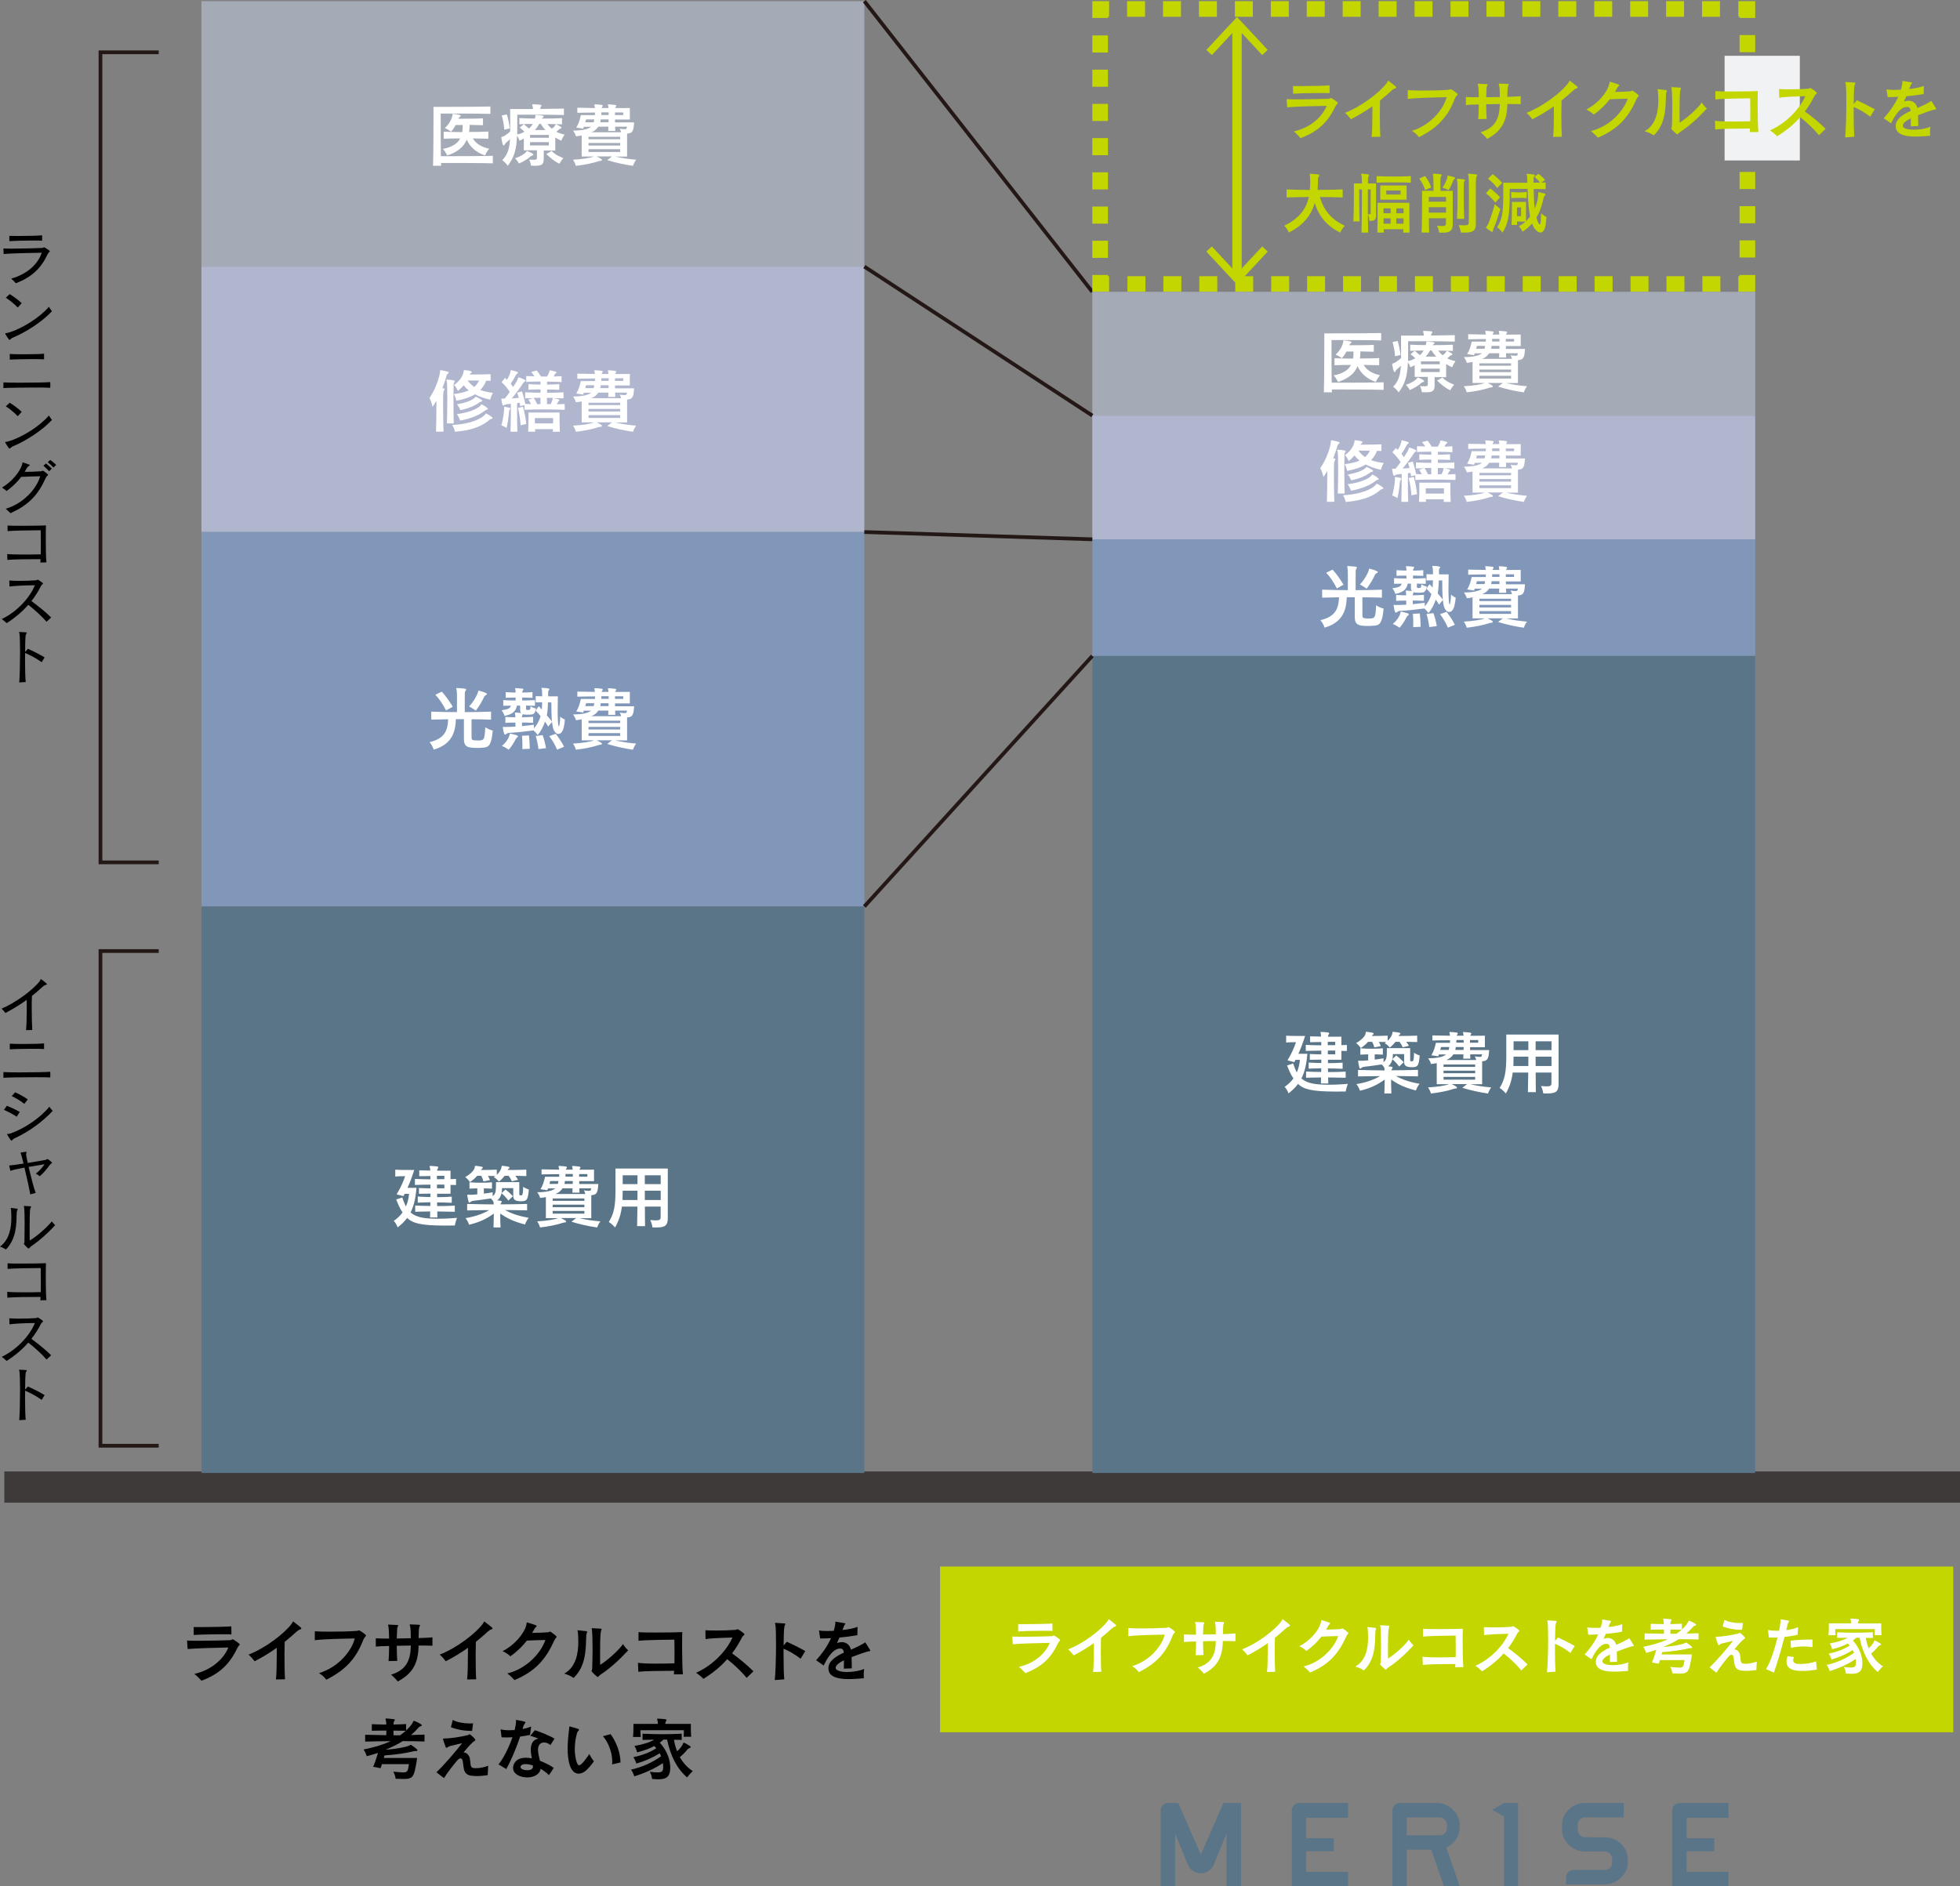 <?xml version="1.0" encoding="UTF-8"?><svg id="Layer_2" xmlns="http://www.w3.org/2000/svg" viewBox="0 0 320.71 308.71"><rect x="0" y="0" width="320.71" height="308.71" fill="#808080" stroke="none"/><defs><style>.cls-1{stroke:#231815;stroke-width:.61px;}.cls-1,.cls-2,.cls-3,.cls-4,.cls-5,.cls-6{fill:none;stroke-miterlimit:10;}.cls-2{stroke-dasharray:0 0 2.8 2.8;}.cls-2,.cls-3,.cls-5{stroke-width:2.56px;}.cls-2,.cls-3,.cls-5,.cls-6{stroke:#c3d600;}.cls-7{fill:#b0b6ce;}.cls-7,.cls-8,.cls-9,.cls-10,.cls-11,.cls-12,.cls-13,.cls-14{stroke-width:0px;}.cls-8{fill:#8097b9;}.cls-9{fill:#a4abb7;}.cls-4{stroke:#3e3a39;stroke-width:5.11px;}.cls-10{fill:#000;}.cls-11{fill:#c3d600;}.cls-5{stroke-dasharray:0 0 2.94 2.94;}.cls-6{stroke-width:1.53px;}.cls-12{fill:#5b7588;}.cls-13{fill:#fff;}.cls-14{fill:#f0f2f3;}</style></defs><g id="_デザイン"><line class="cls-4" x1=".71" y1="243.36" x2="320.71" y2="243.36"/><rect class="cls-9" x="32.96" y=".19" width="108.47" height="43.44"/><rect class="cls-7" x="32.96" y="43.63" width="108.47" height="43.44"/><rect class="cls-8" x="32.96" y="87.07" width="108.47" height="61.28"/><rect class="cls-12" x="32.96" y="148.35" width="108.47" height="92.71"/><path class="cls-13" d="M80.65,26.73c-2.21-.06-6.72-.06-8.48-.06,0,.16.01.31.01.46h-1.32c.06-2.36.07-5.86.07-7.93v-1.71h1.07c1.97,0,6.17-.01,8.24-.06v1.21c-2.01-.06-5.58-.06-7.24-.06h-.89v1.14c0,1.39,0,3.82.03,5.84h1.76c2.12,0,5.08-.01,6.74-.06v1.22ZM79.9,22.7c-.89-.02-1.67-.04-2.52-.05.47.87,1.4,1.4,2.66,1.69-.47.55-.68,1.1-.68,1.1-1.45-.51-2.4-1.32-3-2.6-.46,1.29-1.73,2.14-3.19,2.6,0,0-.24-.59-.71-1.08,1.32-.21,2.47-.85,2.83-1.71-.91,0-1.79.02-2.69.05v-1.15c.51.01,1,.03,1.51.05.51.01,1.02.01,1.53.02.05-.33.08-.69.08-1.16h-1.16c-.18.36-.45.76-.76,1.09,0,0-.47-.38-1.02-.59.85-.74,1.2-1.71,1.24-2.04.03-.22.01-.29.11-.29h.05c.93.13,1.2.17,1.2.32,0,.05-.03.1-.1.15-.18.12-.24.22-.28.33,1.01,0,2.82,0,4.03-.06v1.12c-.63-.02-1.43-.04-2.19-.05-.01.46-.03.82-.08,1.16,1.04,0,2.08-.02,3.15-.07v1.15Z"/><path class="cls-13" d="M88.97,24.61v1.21c0,.92-.09,1.31-1.4,1.31-.2,0-.43,0-.69-.02,0,0-.03-.45-.29-.99.32.02.55.03.74.03.45,0,.53-.08.53-.36v-1.19h-2.15v-1.93c-.18.13-.4.23-.71.36,0,0-.11-.44-.4-.8-.1,2.17-.4,3.42-1.51,4.9,0,0-.36-.54-.91-.92.92-.9,1.17-1.97,1.28-3.43-.23.21-.47.43-.66.59-.09.08-.15.12-.22.28-.05.1-.1.16-.16.16-.22,0-.39-1.3-.39-1.33,0-.06.05-.07.17-.09.26-.07.74-.39,1.28-.87v-3.68h3.73c-.01-.14-.02-.33-.06-.44-.03-.14-.07-.22-.07-.26,0-.06.03-.07.12-.07h.05c1.13.04,1.35.07,1.35.22,0,.06-.03.12-.09.18-.08.09-.1.23-.11.36,1.43-.01,2.86-.04,3.87-.06v1.05c-1.53-.05-3.88-.05-5.55-.05h-2.08v2.42c0,.29,0,.54-.01.81.38-.05.84-.24,1.19-.44-.24-.24-.51-.47-.79-.68l.69-.55c.26.21.56.46.84.71.24-.21.47-.5.62-.75-.71,0-1.5.01-2.2.05v-1.01c.41.01.83.04,1.24.05.41.01.89.01,1.3.02.09-.25.09-.34.09-.41v-.09c0-.06.01-.08.08-.08h.02c1.16.07,1.25.13,1.25.23,0,.05-.03.1-.1.15-.1.07-.16.14-.21.21,1.08,0,2.19-.02,3.31-.07v1.01c-.78-.02-1.61-.05-2.38-.06.17.28.44.55.7.77.25-.16.46-.37.55-.53.06-.1.08-.18.15-.18.02,0,.05.01.08.02.73.34.82.46.82.54,0,.06-.05.1-.15.13-.14.03-.2.08-.29.17-.1.1-.26.24-.4.36.39.2.85.36,1.35.46-.38.52-.54,1-.54,1-.36-.15-.69-.33-.99-.53v2.14h-1.86ZM82.51,21.21c-.07-.86-.2-1.58-.41-2.32l.84-.16c.22.74.36,1.44.47,2.29l-.9.2ZM84.28,25.9c.82-.25,1.54-.69,1.78-1,.1-.14.11-.2.16-.2.02,0,1.06.38,1.06.61,0,.06-.05.1-.16.14-.15.05-.25.09-.3.14-.4.39-1.17.86-1.9,1.17,0,0-.25-.47-.64-.86ZM89.81,22.08h-3.08v.46h3.08v-.46ZM89.81,23.26h-3.08v.54h3.08v-.54ZM89.26,21.28c-.32-.3-.55-.66-.79-1.02h-.23c-.18.36-.43.72-.74,1.02h1.76ZM90.26,24.71c.49.51,1.08.84,1.92,1.17-.41.45-.64.91-.64.91-.85-.39-1.52-1-2.15-1.58l.87-.51Z"/><path class="cls-13" d="M100.58,25.6c1.07.25,2.17.43,3.51.54-.35.47-.52,1-.52,1-1.45-.21-2.82-.51-4.21-.94l.78-.6h-2.5c.77.4.85.45.85.58,0,.07-.06.13-.17.14-.2.01-.28.02-.4.07-.92.31-2.28.59-3.69.75,0,0-.13-.53-.47-1,1.45-.08,2.89-.3,3.43-.53h-2.01v-3.44c-.29.06-.6.1-.94.14,0,0-.1-.45-.47-.94,1.46,0,2.46-.22,2.95-.62h-1.19c-.03.09-.07.21-.1.3l-1.13-.17c.41-.67.6-1.37.74-2.04h2.31c.01-.12.01-.31.01-.42-1.13.01-2.21.01-2.89.04v-.83c.68.02,1.73.03,2.88.05-.01-.14-.03-.25-.05-.31-.02-.1-.05-.17-.05-.22,0-.06.03-.08.1-.08h.03c1.15.07,1.24.1,1.24.23,0,.05-.02.12-.08.18-.05.06-.07.1-.09.15,0,.01-.01.03-.01.05h1.12v-.06c-.01-.1-.02-.17-.03-.22-.02-.14-.06-.22-.06-.26s.02-.06.09-.06h.08c1.2.07,1.2.15,1.2.23,0,.06-.05.13-.1.21-.05.06-.06.12-.07.17,1.37,0,2.39-.01,2.39-.01v1.88h-2.43c0,.13.01.33.01.47h3.12c-.09,1.37-.22,1.79-1.15,1.83v3.76h-2.02ZM95.89,19.54c-.02.13-.08.33-.12.47h1.37c.05-.12.08-.33.1-.47h-1.36ZM101.48,22.39h-5.18v.39h5.18v-.39ZM101.48,23.4h-5.18v.42h5.18v-.42ZM101.48,24.42h-5.18v.45h5.18v-.45ZM100.65,20.73c.01.28.02.41.03.7h-1.16c.01-.28.02-.41.03-.7h-1.66c-.26.45-.68.74-1.15.92h4.89c-.01-.13-.07-.31-.23-.59.39.06.64.08.82.08.26,0,.3-.07.32-.17.02-.12.06-.24.06-.24h-1.96ZM99.58,19.54h-1.28c-.01.13-.05.34-.08.47h1.36v-.47ZM98.4,18.4v.11c0,.1,0,.23-.01.31h1.21c0-.12,0-.31-.01-.43h-1.19ZM101.98,18.4h-1.35v.43h1.35v-.43Z"/><path class="cls-10" d="M.56,40.66c.25.02.73.03,1.32.03,1.7,0,4.3-.07,5.05-.11.15-.01.18-.11.28-.11.11,0,.97.58.97.65,0,.08-.23.14-.39.49-1.12,2.36-2.6,3.73-5.19,4.75-.2-.24-.53-.57-.77-.76,2.61-.73,4.39-2.37,5-4.24-1.49.02-5.25.1-6.24.21l-.03-.92ZM6.9,39.39c-.28-.02-.78-.03-1.37-.03-1.41,0-3.32.05-4,.1v-.86c.25.01.69.02,1.23.02,1.42,0,3.47-.04,4.13-.11v.88Z"/><path class="cls-10" d="M2.26,55.18c-.29.13-.39.19-.51.31-.1.09-.15.14-.2.14-.1,0-.71-.99-.71-1.06s.16-.03.43-.1c2.31-.64,5.25-2.52,6.73-4.26.12.21.34.49.5.72-1.57,1.7-4.12,3.35-6.24,4.26ZM2.91,50.33c-.53-.55-1.39-1.27-1.96-1.61l.64-.59c.59.36,1.4.95,1.96,1.48l-.64.72Z"/><path class="cls-10" d="M8.24,63.46c-.32-.03-1.28-.04-2.41-.04-2.04,0-4.68.04-5.27.09v-.93c.34.03,1.42.05,2.68.05,1.99,0,4.43-.04,4.99-.1v.93ZM7.2,58.81c-.32-.03-1.02-.04-1.83-.04-1.44,0-3.22.04-3.77.09v-.93c.37.03,1.22.05,2.16.05,1.36,0,2.91-.03,3.45-.1v.93Z"/><path class="cls-10" d="M2.26,72.97c-.29.13-.39.19-.51.31-.1.09-.15.14-.2.14-.1,0-.71-.99-.71-1.06s.16-.03.43-.1c2.31-.64,5.25-2.52,6.73-4.26.12.21.34.49.5.72-1.57,1.7-4.12,3.35-6.24,4.26ZM2.91,68.11c-.53-.55-1.39-1.27-1.96-1.61l.64-.59c.59.36,1.4.95,1.96,1.48l-.64.72Z"/><path class="cls-10" d="M.95,83.26c2.91-.87,5.04-3.28,5.63-5.32-1.22.03-2.41.06-3.11.1-.6.8-1.35,1.54-2.38,2.32-.21-.18-.53-.43-.76-.57,1.51-.89,2.88-2.46,3.29-3.76.06-.21.01-.35.1-.35.01,0,.03,0,.05.01.31.09.71.22.95.32.1.03.15.07.15.12,0,.04-.05.09-.14.13-.14.07-.21.14-.34.35-.12.2-.24.41-.36.61.77,0,1.94-.04,2.65-.09.22-.02.25-.11.31-.11.08,0,.88.59.88.68,0,.11-.23.18-.39.52-1.16,2.58-2.64,4.39-5.78,5.76-.19-.22-.53-.51-.77-.73ZM8.03,77.12c-.27-.31-.61-.64-.92-.9l.41-.37c.31.24.67.55.96.84l-.45.43ZM8.75,76.51c-.28-.3-.61-.61-.94-.87l.41-.37c.31.22.7.53.97.82l-.44.42Z"/><path class="cls-10" d="M6.6,92.07c.02-.14.03-.33.04-.56-1.98,0-4.48.02-5.43.12l-.03-.95c.48.05,1.44.07,2.55.07.95,0,2,0,2.94-.03.01-.5.01-1.06.01-1.62,0-.9-.01-1.78-.02-2.32-1.05.01-4.5.04-5.42.14v-.91c.35.03,1.23.04,2.22.04,1.63,0,3.57-.03,4.06-.06-.02.51-.03,1.33-.03,2.21,0,1.54.03,3.27.11,3.84l-1,.02Z"/><path class="cls-10" d="M7.61,101.75c-.74-.87-1.91-1.93-2.98-2.77-.93,1.06-2.09,2.08-3.54,3-.2-.19-.57-.51-.8-.67,2.65-1.27,4.67-3.66,5.42-5.53-1.24,0-3.31.08-4.16.21l-.03-.99c.36.04.97.06,1.66.06.9,0,1.93-.03,2.7-.09.19-.01.2-.11.28-.11s.89.54.89.63-.21.16-.36.44c-.41.82-.93,1.65-1.55,2.44,1.09.79,2.37,1.82,3.23,2.69l-.76.7Z"/><path class="cls-10" d="M3.15,111.68c.08-1.01.13-3.13.13-4.95,0-1.4-.03-2.64-.1-3.06-.01-.07-.07-.15-.07-.19,0-.03.02-.05.09-.05h.02c1.11.04,1.16.05,1.16.13,0,.03-.02.08-.07.15-.13.21-.18.3-.2,2.97l.46-.5c.78.33,1.92.92,2.73,1.4l-.48.79c-.75-.55-1.85-1.15-2.71-1.51,0,.4-.01.81-.01,1.23,0,1.42.03,2.84.11,3.53l-1.05.06Z"/><path class="cls-10" d="M4.26,168.59c.08-.59.12-2.21.12-3.66,0-.46,0-.91-.01-1.3-1.03.75-2.17,1.46-3.48,2.15-.14-.2-.44-.52-.63-.71,2.17-.91,5.09-2.99,6.24-4.5.12-.17.12-.33.19-.33.08,0,.98.72.98.81,0,.06-.07.11-.18.14-.26.07-.35.14-.55.33-.53.49-1.1.98-1.71,1.46-.03.38-.04,1.07-.04,1.86,0,1.41.04,3.11.09,3.72l-1.02.03Z"/><path class="cls-10" d="M8.24,176.33c-.32-.03-1.28-.04-2.41-.04-2.04,0-4.68.04-5.27.09v-.93c.34.03,1.42.05,2.68.05,1.99,0,4.43-.04,4.99-.1v.93ZM7.2,171.68c-.32-.03-1.02-.04-1.83-.04-1.44,0-3.22.04-3.77.09v-.93c.37.03,1.22.05,2.16.05,1.36,0,2.91-.03,3.45-.1v.93Z"/><path class="cls-10" d="M2.73,182.75c-.6-.4-1.46-.85-2.08-1.12l.48-.67c.66.28,1.45.63,2.1,1.01l-.5.79ZM2.57,186.2c-.29.14-.41.2-.53.35-.07.08-.11.12-.16.12-.15,0-.74-1.05-.74-1.05,0-.07.16,0,.48-.1,2.24-.72,5.03-2.61,6.45-4.4.18.25.38.5.56.67-1.72,1.84-3.83,3.36-6.06,4.41ZM3.97,180.64c-.59-.48-1.47-.99-2.05-1.26l.55-.62c.65.28,1.39.68,2.08,1.16l-.57.73Z"/><path class="cls-10" d="M4.95,195.46c-.12-.78-.56-2.75-.95-4.38-1.02.19-1.95.39-2.3.54l-.2-.88c.38-.02,1.32-.15,2.35-.32-.18-.75-.34-1.36-.42-1.58-.02-.07-.08-.12-.08-.16,0-.09.8-.17.87-.18h.04c.06,0,.09,0,.09.06,0,.02-.01.05-.02.09-.03.09-.05.16-.05.26,0,.03,0,.06,0,.1.03.23.12.7.26,1.31,1.26-.2,2.5-.42,2.87-.49.21-.04.28-.15.37-.15.07,0,.74.51.74.61,0,.08-.19.12-.38.37-.44.59-.95,1.25-1.63,1.83-.16-.14-.44-.32-.65-.42.62-.46,1.09-1.04,1.43-1.54-.5.08-1.54.25-2.61.44.36,1.51.85,3.48,1.16,4.25l-.89.25Z"/><path class="cls-10" d="M1.84,197.69c1.04.11,1.05.11,1.05.19,0,.04-.02.1-.06.17-.07.13-.08.21-.09.37-.07,1.88.02,4.19-1.76,6.06-.31-.19-.65-.36-.98-.48,1.57-1.1,1.86-3.19,1.86-4.75,0-.48-.03-.92-.05-1.26-.01-.12-.05-.21-.05-.27,0-.03.01-.04.05-.04h.03ZM3.99,197.36c1.02.04,1.1.05,1.1.13,0,.04-.02.09-.06.15-.11.18-.18.31-.18,3.59,0,.72.01,1.38.01,1.79,1.03-.59,2.64-1.95,3.62-3.13.16.21.36.44.54.62-1.06,1.17-2.45,2.44-3.88,3.42-.3.21-.35.4-.45.4-.15,0-.8-.76-.8-.76,0-.06.1-.09.11-.3.01-.93.03-2.01.03-3,0-1.07-.02-2.06-.08-2.68-.01-.07-.05-.15-.05-.19,0-.03.02-.05.07-.05h.02Z"/><path class="cls-10" d="M6.6,212.81c.02-.14.03-.33.04-.56-1.98,0-4.48.02-5.43.12l-.03-.95c.48.05,1.44.07,2.55.07.95,0,2,0,2.94-.03.01-.5.01-1.06.01-1.62,0-.9-.01-1.78-.02-2.32-1.05.01-4.5.04-5.42.14v-.91c.35.03,1.23.04,2.22.04,1.63,0,3.57-.03,4.06-.06-.02.51-.03,1.33-.03,2.21,0,1.54.03,3.27.11,3.84l-1,.02Z"/><path class="cls-10" d="M7.61,222.49c-.74-.87-1.91-1.93-2.98-2.77-.93,1.06-2.09,2.08-3.54,3-.2-.19-.57-.51-.8-.67,2.65-1.27,4.67-3.66,5.42-5.53-1.24,0-3.31.08-4.16.21l-.03-.99c.36.04.97.06,1.66.06.9,0,1.93-.03,2.7-.09.19-.01.2-.11.28-.11s.89.54.89.63-.21.16-.36.44c-.41.82-.93,1.65-1.55,2.44,1.09.79,2.37,1.82,3.23,2.69l-.76.7Z"/><path class="cls-10" d="M3.15,232.41c.08-1.01.13-3.13.13-4.95,0-1.4-.03-2.64-.1-3.06-.01-.07-.07-.15-.07-.19,0-.03.02-.05.09-.05h.02c1.11.04,1.16.05,1.16.13,0,.03-.02.08-.07.15-.13.21-.18.3-.2,2.97l.46-.5c.78.33,1.92.92,2.73,1.4l-.48.79c-.75-.55-1.85-1.15-2.71-1.51,0,.4-.01.81-.01,1.23,0,1.42.03,2.84.11,3.53l-1.05.06Z"/><path class="cls-13" d="M71.35,70.65c.03-1.45.06-3.03.06-4.3v-.76c-.2.33-.4.67-.63,1,0,0-.17-.83-.51-1.45,1.05-1.54,1.59-3.26,1.73-4.25v-.15c0-.09.01-.16.12-.16h.03c1.04.2,1.28.26,1.28.4,0,.06-.05.12-.13.17-.14.1-.2.22-.23.33-.18.63-.39,1.31-.68,2.04.28.03.35.07.35.17,0,.06-.03.14-.09.22-.14.18-.14.55-.14,2.47,0,1.16.01,2.69.06,4.26h-1.21ZM73.13,69.29c.03-1.1.06-2.53.06-3.8,0-1.54-.03-2.84-.08-3.04-.03-.13-.07-.21-.07-.26,0-.05.03-.07.13-.07h.05c1.09.08,1.19.17,1.19.26,0,.05-.03.11-.09.2-.09.13-.1.26-.1.43-.01.28-.02,1.23-.02,2.43s.01,2.62.05,3.85h-1.09ZM73.99,69.56c3.14-.17,4.84-1.08,5.4-1.74.06-.06.07-.15.13-.15s.54.26.99.6c.06.03.08.09.08.14,0,.06-.06.12-.16.14-.14.02-.23.06-.3.12-1.02.89-2.55,1.74-5.69,1.99,0,0-.08-.58-.44-1.09ZM80.27,62.32c-.25-.01-.44-.01-.71-.02-.24.62-.59,1.12-.97,1.52.56.22,1.27.37,2.06.48-.31.5-.45,1.1-.45,1.1-.98-.2-1.76-.49-2.48-.87-.81.5-1.84.82-3.06,1.05,0,0-.08-.58-.4-1.09.98-.13,1.79-.3,2.44-.59-.29-.24-.59-.53-.84-.84-.26.32-.58.64-.94.93,0,0-.22-.6-.61-.98,1-.72,1.43-1.56,1.54-2.13.05-.21-.01-.31.14-.31.07,0,1.2.09,1.2.3,0,.06-.06.13-.13.18-.1.07-.17.16-.22.24.92,0,2.27,0,3.44-.05v1.07ZM74.75,66.17c1.67-.28,2.61-.74,2.97-1.12.07-.07.08-.14.14-.14,0,0,1.06.49,1.06.69,0,.06-.06.1-.16.13-.14.02-.22.06-.29.1-.62.47-1.6.98-3.15,1.29,0,0-.16-.52-.56-.96ZM74.76,67.77c2.09-.26,3.49-.93,3.89-1.43.07-.08.08-.16.14-.16.09,0,1.04.55,1.04.73,0,.07-.05.11-.14.13-.14.02-.22.06-.3.13-.82.66-2.06,1.28-4.1,1.66,0,0-.16-.56-.53-1.05ZM76.51,62.27c.31.41.68.77,1.09,1.06.31-.28.6-.64.79-1.05-.36-.01-.72-.01-1.05-.01h-.84Z"/><path class="cls-13" d="M82.48,66.84c-.01-.07-.01-.13-.01-.16,0-.08.02-.1.08-.1.02,0,.05.01.08.01.78.12.89.16.89.28,0,.05-.03.1-.09.18-.09.1-.12.17-.13.28-.06.71-.2,1.84-.41,2.71,0,0-.45-.3-.86-.43.3-.96.46-2.32.46-2.74v-.03ZM92.38,67.06c-1.12-.04-2.21-.06-3.29-.06s-2.17.02-3.27.06v-.76l-.7.16c-.02-.2-.05-.37-.08-.54-.14.01-.29.03-.43.05v1.07c0,1.08,0,2.53.05,3.61h-1.12c.05-1.47.05-3.57.05-4.57q-.91.08-1.05.2c-.07.06-.13.09-.17.09-.07,0-.21-.03-.33-1v-.08s.01-.07.06-.07c.03,0,.08,0,.15.01.08.01.2.01.33.01.28-.32.56-.71.84-1.1-.4-.62-.84-1.13-1.35-1.61l.58-.68c.1.1.21.2.3.3.35-.54.53-1.05.58-1.32.03-.21.02-.25.09-.25.02,0,.06.01.09.01.28.06.64.17.9.26.09.03.14.08.14.14s-.05.13-.15.18c-.12.07-.16.16-.21.24-.18.38-.49.91-.83,1.4.14.16.28.34.41.53.4-.6.7-1.13.76-1.33.05-.18.05-.25.12-.25,0,0,1.13.32,1.13.53,0,.06-.07.13-.18.2s-.15.1-.21.21c-.35.56-1.07,1.58-1.85,2.51.37-.02.76-.06,1.15-.1-.08-.29-.16-.56-.26-.85l.78-.21c.22.66.4,1.3.54,2.05l.93.04c-.14-.31-.24-.5-.43-.75l.79-.24c-.33.01-.97.02-1.31.03v-.98c.44.01.85.03,1.28.05.41.01.83.01,1.23.02v-.54c-.68,0-1.35.01-1.97.05v-.92c.63.05,1.29.07,1.97.08v-.5c-.81,0-1.6.02-2.34.06v-.96c.44.02.89.03,1.35.05-.15-.24-.33-.48-.53-.71l.9-.25c.26.32.49.63.69.99h.99c.18-.29.33-.58.38-.76.05-.2.01-.25.1-.25h.06c.29.06.63.14.89.22.08.03.13.07.13.13,0,.05-.05.1-.13.15-.06.03-.16.09-.33.51.44-.01.86-.03,1.29-.06v.96c-.77-.03-1.58-.06-2.37-.06v.48c.67,0,1.33-.04,1.99-.07v.92c-.66-.02-1.32-.05-1.99-.05v.54c.86,0,1.74-.02,2.69-.07v.98c-.46-.01-1.21-.03-1.65-.03.59.11.97.18.97.33,0,.05-.02.09-.09.14-.09.07-.12.1-.16.2-.06.12-.1.22-.17.33.43-.01.86-.02,1.29-.05v.98ZM85.19,69.59c-.07-.98-.21-1.93-.45-2.83l.83-.2c.26.89.43,1.83.54,2.82l-.92.21ZM90.46,70.65c.01-.14.01-.28.02-.42h-2.93c.01.14.01.28.02.42h-1.15c.06-.82.06-2.17.06-2.81v-.33h5.08v.43c0,.66,0,1.92.05,2.72h-1.15ZM88.43,65.1c-.37,0-.74,0-1.1.01.2.29.39.62.55,1.02.18,0,.37,0,.55.01v-1.05ZM90.5,68.42h-2.98s0,.36.01.87h2.97v-.87ZM89.5,66.15c.2,0,.39-.01.59-.01.24-.4.33-.76.33-.94,0-.03.01-.07.01-.08-.31-.01-.62-.01-.93-.01v1.05Z"/><path class="cls-13" d="M100.58,69.12c1.07.25,2.17.43,3.51.54-.35.47-.52,1-.52,1-1.45-.21-2.82-.51-4.21-.94l.78-.6h-2.5c.77.4.85.45.85.58,0,.07-.06.13-.17.14-.2.01-.28.02-.4.07-.92.31-2.28.59-3.69.75,0,0-.13-.53-.47-1,1.45-.08,2.89-.3,3.43-.53h-2.01v-3.44c-.29.06-.6.1-.94.14,0,0-.1-.45-.47-.94,1.46,0,2.46-.22,2.95-.62h-1.19c-.03.09-.07.21-.1.3l-1.13-.17c.41-.67.6-1.37.74-2.04h2.31c.01-.12.01-.31.01-.42-1.13.01-2.21.01-2.89.04v-.83c.68.02,1.73.04,2.88.05-.01-.14-.03-.25-.05-.31-.02-.1-.05-.17-.05-.22,0-.06.03-.08.1-.08h.03c1.15.07,1.24.1,1.24.23,0,.05-.02.12-.08.18-.05.06-.07.1-.09.15,0,.01-.01.04-.01.05h1.12v-.06c-.01-.1-.02-.17-.03-.22-.02-.14-.06-.22-.06-.26s.02-.06.09-.06h.08c1.2.07,1.2.15,1.2.23,0,.06-.05.13-.1.21-.05.06-.06.11-.07.17,1.37,0,2.39-.01,2.39-.01v1.88h-2.43c0,.13.01.33.01.47h3.12c-.09,1.37-.22,1.79-1.15,1.83v3.76h-2.02ZM95.89,63.05c-.02.13-.08.33-.12.47h1.37c.05-.12.08-.33.1-.47h-1.36ZM101.48,65.91h-5.18v.39h5.18v-.39ZM101.48,66.92h-5.18v.42h5.18v-.42ZM101.48,67.94h-5.18v.45h5.18v-.45ZM100.65,64.25c.01.28.02.41.03.7h-1.16c.01-.28.02-.41.03-.7h-1.66c-.26.45-.68.74-1.15.92h4.89c-.01-.13-.07-.31-.23-.59.39.06.64.08.82.08.26,0,.3-.07.32-.17.02-.12.06-.24.06-.24h-1.96ZM99.58,63.05h-1.28c-.01.13-.05.34-.08.47h1.36v-.47ZM98.4,61.91v.11c0,.1,0,.23-.01.31h1.21c0-.12,0-.31-.01-.43h-1.19ZM101.98,61.91h-1.35v.43h1.35v-.43Z"/><path class="cls-13" d="M75.93,117.7h-1.33c-.08,2.11-.64,4.11-3.64,4.98,0,0-.17-.66-.68-1.22,2.38-.58,2.97-1.75,3.05-3.75-.92.01-1.84.03-2.76.06v-1.31c1.4.05,2.81.08,4.2.08.01-.55.01-1.2.01-1.78,0-.85-.01-1.59-.06-1.81-.03-.13-.06-.22-.06-.28,0-.05.02-.07.12-.07h.03c1.27.08,1.46.1,1.46.23,0,.06-.03.13-.09.21-.09.15-.12.2-.12.37-.01.17-.01.66-.01,1.24v1.89c1.43,0,2.85-.02,4.3-.08v1.31c-1.06-.03-2.14-.06-3.19-.06v3.01c0,.37.15.46,1,.46,1.04,0,1.15-.02,1.24-2.17.58.4,1.23.55,1.23.55-.22,2.24-.58,2.7-1.43,2.78-.37.03-.69.06-1.02.06-1.66,0-2.27-.15-2.27-1.48v-3.22ZM72.99,116.28c-.51-1.01-1.06-1.84-1.75-2.58l1.05-.51c.69.76,1.21,1.52,1.79,2.47l-1.09.61ZM78.21,113.27c.03-.15.03-.24.12-.24.02,0,1.35.32,1.35.55,0,.07-.06.14-.17.18-.16.06-.23.17-.28.26-.35.75-.74,1.43-1.37,2.28,0,0-.53-.38-1.1-.69.82-.85,1.37-1.98,1.46-2.35Z"/><path class="cls-13" d="M89.7,118.92c-.16-.3-.33-.58-.53-.83-.25.74-.62,1.55-1.2,2.2,0,0-.24-.38-.66-.75-1.51.2-3.09.36-4.07.4-.14.01-.26.06-.39.17-.08.08-.15.12-.2.12-.09,0-.2-.06-.37-1.12-.01-.03-.01-.07-.01-.08,0-.06.02-.07.08-.07.03,0,.09,0,.17.01h.24c.35,0,.92-.01,1.58-.05v-.67c-.58,0-1.13.02-1.65.05v-.98c.26.01.53.04.81.05.26.01.55.01.83.02-.01-.22-.02-.39-.03-.46-.03-.13-.06-.21-.06-.25s.02-.07.1-.07h.03c.3.01.6.05.89.08-.09-.13-.15-.3-.15-.52v-.7h-.53c-.16.94-.73,1.42-2.02,1.69,0,0-.14-.52-.5-.92,1.07-.15,1.43-.3,1.53-.76-.39,0-.86.01-1.24.02v-.92c.64.04,1.36.05,2.02.06v-.48c-.54,0-1.08.01-1.62.04v-.93c.28.01.54.03.81.05.28.01.54.01.81.02,0-.18-.01-.34-.03-.41-.03-.12-.06-.2-.06-.24s.02-.07.09-.07h.06c.32.01.78.05,1.07.08.09.02.14.06.14.12,0,.05-.03.1-.08.17-.08.1-.08.13-.1.25v.1c.55,0,1.1-.02,1.67-.07v.93c-.58-.02-1.13-.04-1.68-.05v.49c.69-.01,1.39-.02,2.09-.06v.93c-.46-.01-1-.02-1.46-.04v.51c0,.2.08.21.35.21.32,0,.36-.08.38-.6.39.26.89.36.89.36-.18,1-.45,1.01-1.35,1.01-.54,0-.63-.02-.77-.09-.01.03-.03.06-.06.1-.07.12-.08.18-.1.33,0,.01,0,.05-.01.09.62-.01,1.24-.04,1.83-.08v.98c-.59-.02-1.21-.05-1.83-.05v.59c.67-.06,1.36-.14,1.96-.23v.61c.51-.58.89-1.28,1.09-2.02-.25-.31-.52-.61-.82-.89l.51-.73c.17.16.38.4.51.55.03-.31.05-.77.05-1.19-.3,0-.71.01-1.05.02v-1.02c.29.01.71.01,1.06.02-.01-.53-.02-.97-.06-1.09-.02-.12-.06-.18-.06-.23s.03-.06.1-.06h.03c1.17.05,1.17.17,1.17.22s-.03.1-.09.17c-.08.09-.11.17-.11.28v.72h1.58s-.03,1.66-.03,2.52v.23c0,.23.03,2.17.2,2.17.06,0,.2-.6.22-1.6.37.34.76.48.76.48-.11,1.44-.4,2.35-1.07,2.35-.31,0-.64-.28-.84-.88-.1-.31-.15-.79-.18-1.08l-.61.72ZM83.38,120.3c.03-.16.02-.24.11-.24.01,0,.03.01.06.01.99.22,1.21.31,1.21.43,0,.06-.03.12-.13.17-.16.12-.21.21-.24.28-.28.54-.66,1.21-1.15,1.74,0,0-.51-.38-1.12-.62.76-.6,1.17-1.4,1.25-1.76ZM85.47,122.6c.01-.22.01-.45.01-.68,0-.5-.02-1.04-.06-1.51l1.13-.05c.08.64.13,1.42.13,2v.18l-1.21.05ZM88.11,122.59c-.07-.63-.24-1.44-.45-2.14l1.13-.14c.22.61.44,1.42.55,2.13l-1.23.15ZM90.21,114.95h-.55c-.01.76-.07,1.5-.18,2.12.24.28.6.7.83,1.02-.08-.91-.09-2.44-.09-2.96v-.18ZM91.16,122.68c-.36-.82-.77-1.53-1.29-2.21l1.07-.38c.46.6.94,1.29,1.36,2.12l-1.14.47Z"/><path class="cls-13" d="M100.58,121.15c1.07.25,2.17.43,3.51.54-.35.47-.52,1-.52,1-1.45-.21-2.82-.51-4.21-.94l.78-.6h-2.5c.77.4.85.45.85.58,0,.07-.06.13-.17.14-.2.01-.28.02-.4.07-.92.31-2.28.59-3.69.75,0,0-.13-.53-.47-1,1.45-.08,2.89-.3,3.43-.53h-2.01v-3.44c-.29.06-.6.1-.94.14,0,0-.1-.45-.47-.94,1.46,0,2.46-.22,2.95-.62h-1.19c-.03.09-.07.21-.1.3l-1.13-.17c.41-.67.6-1.37.74-2.04h2.31c.01-.12.01-.31.01-.42-1.13.01-2.21.01-2.89.04v-.83c.68.02,1.73.04,2.88.05-.01-.14-.03-.25-.05-.31-.02-.1-.05-.17-.05-.22,0-.06.03-.08.1-.08h.03c1.15.07,1.24.1,1.24.23,0,.05-.02.12-.08.18-.05.06-.07.1-.09.15,0,.01-.01.04-.01.05h1.12v-.06c-.01-.1-.02-.17-.03-.22-.02-.14-.06-.22-.06-.26s.02-.06.09-.06h.08c1.2.07,1.2.15,1.2.23,0,.06-.05.13-.1.21-.05.06-.06.11-.07.17,1.37,0,2.39-.01,2.39-.01v1.88h-2.43c0,.13.01.33.01.47h3.12c-.09,1.37-.22,1.79-1.15,1.83v3.76h-2.02ZM95.89,115.09c-.02.13-.08.33-.12.47h1.37c.05-.12.08-.33.1-.47h-1.36ZM101.48,117.94h-5.18v.39h5.18v-.39ZM101.48,118.96h-5.18v.42h5.18v-.42ZM101.48,119.98h-5.18v.45h5.18v-.45ZM100.65,116.29c.01.28.02.41.03.7h-1.16c.01-.28.02-.41.03-.7h-1.66c-.26.45-.68.74-1.15.92h4.89c-.01-.13-.07-.31-.23-.59.39.06.64.08.82.08.26,0,.3-.07.32-.17.02-.12.06-.24.06-.24h-1.96ZM99.58,115.09h-1.28c-.01.13-.05.34-.08.47h1.36v-.47ZM98.4,113.95v.11c0,.1,0,.23-.01.31h1.21c0-.12,0-.31-.01-.43h-1.19ZM101.98,113.95h-1.35v.43h1.35v-.43Z"/><path class="cls-13" d="M66.2,195.39c-.06.12-.12.24-.18.36l-1.12-.29c.7-1.17,1.09-2.08,1.39-2.97h-.17c-.31,0-1,0-1.44.06v-1.13c.58.05,1.58.05,2.28.05h.82c-.36,1.13-.7,2.05-1.1,2.92h1.47c-.14,1.73-.44,2.99-.97,4.04.95.81,2.25,1.02,4.53,1.02,1.12,0,2.23-.07,3.07-.14-.26.66-.36,1.25-.36,1.25-.4,0-.97.01-1.6.01-4,0-5.3-.39-6.2-1.25-.41.56-.93,1.07-1.56,1.55,0,0-.18-.61-.63-1.07.59-.4,1.06-.86,1.44-1.38-.46-.66-.76-1.42-1.04-2.12l.99-.33c.17.49.35,1,.6,1.47.29-.64.45-1.35.51-2.06h-.72ZM74.41,198.31c-.99-.02-1.91-.03-2.86-.05.01.33.01.68.02.98h-1.2c.01-.29.02-.64.02-.98-.84.01-1.63.02-2.45.05v-1.02c.41.01.82.03,1.23.05.4.01.82.01,1.24.02,0-.18.01-.4.01-.6-.66.01-1.38.02-2.06.06v-1c.68.05,1.42.07,2.07.08v-.56c-.69.01-1.43.02-1.88.03v-.95c.44.03,1.2.05,1.88.06v-.61c-.84,0-1.73.02-2.54.05v-.99c.41.01.84.03,1.27.05s.85.01,1.27.02c0-.18-.01-.39-.01-.54-.67.01-1.4.02-1.82.03v-.96c.44.01,1.14.02,1.79.04,0-.22-.02-.37-.03-.43-.03-.12-.07-.21-.07-.25,0-.06.03-.08.13-.08h.05c1.16.04,1.25.13,1.25.22,0,.06-.03.13-.09.21-.08.14-.1.21-.11.35h2.2v1.38c.32-.01.58-.02.9-.03v.99c-.32-.01-.59-.02-.9-.02v1.45h-2.2v.56c.76,0,1.59-.03,2.4-.08v1c-.81-.04-1.63-.06-2.4-.06,0,.18.01.41.01.6.97,0,1.9-.02,2.89-.07v1.02ZM72.71,192.43h-1.22v.55c.39,0,.83,0,1.22-.01v-.54ZM72.71,193.86h-1.21v.61h1.21v-.61Z"/><path class="cls-13" d="M83.76,193.34c-.13-.31-.31-.62-.53-.91h-.66c-.24.31-.53.63-.93.94,0,0-.34-.43-.84-.74.09-.06.18-.12.26-.17-.38-.01-.81-.02-1.21-.02.12.21.22.44.32.69l-1.06.21c-.09-.36-.21-.63-.36-.91h-.67c-.32.37-.71.71-1.19,1.02,0,0-.28-.46-.76-.82.94-.53,1.51-1.17,1.55-1.58.02-.2,0-.26.13-.26h.03c1,.12,1.16.17,1.16.29,0,.05-.03.1-.1.16-.12.09-.16.16-.2.23.76,0,1.79-.01,2.59-.05v.83c.54-.46.76-1.06.76-1.2.05-.2.01-.26.13-.26h.03c1.06.12,1.17.18,1.17.28,0,.06-.05.12-.12.17-.11.09-.17.16-.21.23.84,0,2.14,0,3.07-.05v1.05c-.53-.02-1.17-.03-1.79-.05.16.22.31.44.44.66l-1.05.25ZM86.22,198.08c-1.07-.02-2.52-.05-3.59-.06,1.12.61,2.25,1,3.88,1.27-.4.51-.61,1.1-.61,1.1-1.75-.46-2.8-.92-4.05-1.79,0,.69.01,1.39.05,2.28h-1.15c.02-.71.05-1.46.05-2.27-1.3.93-2.43,1.44-4.05,1.82,0,0-.16-.59-.58-1.08,1.53-.24,2.92-.74,3.87-1.31-1.05.01-2.58.02-3.6.05v-1.06c1.42.03,2.92.07,4.34.08-.01-.14-.01-.32-.02-.4-.15-.32-.45-.58-.45-.58-.98.15-2.28.32-2.9.39-.15.01-.29.07-.39.16-.09.08-.17.13-.23.13-.03,0-.06-.01-.08-.03-.08-.13-.26-1.15-.26-1.19,0-.06.02-.07.1-.07h.13c.08.01.17.01.28.01.31,0,.73-.02,1.14-.07v-.98c-.41.01-.85.02-1.28.05v-1.04c.63.05,1.24.07,1.84.07s1.21-.02,1.84-.07v1.04c-.46-.02-.87-.05-1.33-.05v.86c.47-.05,1-.14,1.44-.22v.63c.53-.36.55-.86.55-2.29h3.81v1.95c0,.11.02.18.13.21h.03c.06,0,.08.01.1.01.29,0,.33-.13.38-1.4.43.31.92.44.92.44-.15,1.82-.37,1.92-1.35,1.92-1.13,0-1.2-.48-1.2-.92v-1.22h-1.84c0,.79-.15,1.47-.77,2,.6.06.73.08.73.2,0,.06-.05.14-.1.22-.07.1-.09.12-.1.23,1.44-.01,2.89-.02,4.35-.07v1.06ZM83.19,196.49c-.35-.48-.69-.85-1.13-1.22l.64-.61c.4.3.79.64,1.23,1.1l-.75.72Z"/><path class="cls-13" d="M94.72,199.34c1.07.25,2.17.43,3.51.54-.35.47-.52,1-.52,1-1.45-.21-2.82-.51-4.21-.94l.78-.6h-2.5c.77.4.85.45.85.58,0,.07-.06.13-.17.14-.2.01-.28.02-.4.07-.92.31-2.28.59-3.69.75,0,0-.13-.53-.47-1,1.45-.08,2.89-.3,3.43-.53h-2.01v-3.44c-.29.06-.6.1-.94.14,0,0-.1-.45-.47-.94,1.46,0,2.46-.22,2.95-.62h-1.19c-.03.09-.07.21-.1.3l-1.13-.17c.41-.67.6-1.37.74-2.04h2.31c.01-.12.01-.31.01-.42-1.13.01-2.21.01-2.89.04v-.83c.68.02,1.73.04,2.88.05-.01-.14-.03-.25-.05-.31-.02-.1-.05-.17-.05-.22,0-.06.03-.08.1-.08h.03c1.15.07,1.24.1,1.24.23,0,.05-.02.12-.08.18-.05.06-.07.1-.09.15,0,.01-.01.04-.01.05h1.12v-.06c-.01-.1-.02-.17-.03-.22-.02-.14-.06-.22-.06-.26s.02-.06.09-.06h.08c1.2.07,1.2.15,1.2.23,0,.06-.05.13-.1.21-.05.06-.06.11-.07.17,1.37,0,2.39-.01,2.39-.01v1.88h-2.43c0,.13.01.33.01.47h3.12c-.09,1.37-.22,1.79-1.15,1.83v3.76h-2.02ZM90.03,193.28c-.02.13-.08.33-.12.47h1.37c.05-.12.08-.33.1-.47h-1.36ZM95.62,196.13h-5.18v.39h5.18v-.39ZM95.62,197.15h-5.18v.42h5.18v-.42ZM95.62,198.17h-5.18v.45h5.18v-.45ZM94.79,194.48c.01.28.02.41.03.7h-1.16c.01-.28.02-.41.03-.7h-1.66c-.26.45-.68.74-1.15.92h4.89c-.01-.13-.07-.31-.23-.59.39.06.64.08.82.08.26,0,.3-.07.32-.17.02-.12.06-.24.06-.24h-1.96ZM93.72,193.28h-1.28c-.01.13-.05.34-.08.47h1.36v-.47ZM92.53,192.14v.11c0,.1,0,.23-.01.31h1.21c0-.12,0-.31-.01-.43h-1.19ZM96.11,192.14h-1.35v.43h1.35v-.43Z"/><path class="cls-13" d="M108.11,197.46h-2.59c.01,1.16.01,2.45.03,3.2h-1.3c.02-.76.03-2.04.05-3.2h-2.54c-.16,1.26-.49,2.32-1.12,3.42,0,0-.46-.56-1.02-.9.86-1.37,1.09-2.68,1.09-5.19v-3.55h8.56v8.09c0,1.3-.51,1.55-1.93,1.55-.17,0-.37,0-.58-.01,0,0-.06-.6-.36-1.2.38.03.68.05.91.05.66,0,.79-.14.79-.55v-1.7ZM104.31,194.86h-2.42c0,.54-.01,1.05-.03,1.53h2.45v-1.53ZM104.31,192.34h-2.42v1.45h2.42v-1.45ZM108.11,192.34h-2.6v1.45h2.6v-1.45ZM108.11,194.86h-2.6v1.53h2.6v-1.53Z"/><line class="cls-1" x1="141.43" y1=".19" x2="178.73" y2="47.76"/><polyline class="cls-3" points="181.48 46.48 180.01 46.48 180.01 45"/><line class="cls-2" x1="180.01" y1="42.2" x2="180.01" y2="4.34"/><polyline class="cls-3" points="180.01 2.94 180.01 1.47 181.48 1.47"/><line class="cls-5" x1="184.42" y1="1.47" x2="282.97" y2="1.47"/><polyline class="cls-3" points="284.44 1.47 285.92 1.47 285.92 2.94"/><line class="cls-2" x1="285.92" y1="5.74" x2="285.92" y2="43.6"/><polyline class="cls-3" points="285.92 45 285.92 46.48 284.44 46.48"/><line class="cls-5" x1="281.5" y1="46.48" x2="182.95" y2="46.48"/><rect class="cls-9" x="178.73" y="47.76" width="108.47" height="20.25"/><rect class="cls-7" x="178.73" y="68.01" width="108.47" height="20.25"/><rect class="cls-8" x="178.73" y="88.26" width="108.47" height="19.09"/><rect class="cls-12" x="178.73" y="107.35" width="108.47" height="133.71"/><path class="cls-13" d="M226.41,63.8c-2.21-.06-6.72-.06-8.48-.06,0,.16.01.31.01.46h-1.32c.06-2.36.07-5.86.07-7.93v-1.71h1.07c1.97,0,6.17-.01,8.24-.06v1.21c-2.01-.06-5.58-.06-7.24-.06h-.89v1.14c0,1.39,0,3.82.03,5.84h1.76c2.12,0,5.08-.01,6.74-.06v1.22ZM225.66,59.77c-.89-.02-1.67-.04-2.52-.05.47.87,1.4,1.4,2.66,1.69-.47.55-.68,1.1-.68,1.1-1.45-.51-2.4-1.32-3-2.6-.46,1.29-1.73,2.14-3.19,2.6,0,0-.24-.59-.71-1.08,1.32-.21,2.47-.85,2.83-1.71-.91,0-1.79.02-2.69.05v-1.15c.51.01,1,.03,1.51.05.51.01,1.02.01,1.53.02.05-.33.08-.69.08-1.16h-1.16c-.18.36-.45.76-.76,1.09,0,0-.47-.38-1.02-.59.85-.74,1.2-1.71,1.24-2.04.03-.22.01-.29.11-.29h.05c.93.13,1.2.17,1.2.32,0,.05-.03.1-.1.15-.18.12-.24.22-.28.33,1.01,0,2.82,0,4.03-.06v1.12c-.63-.02-1.43-.04-2.19-.05-.01.46-.03.82-.08,1.16,1.04,0,2.08-.02,3.15-.07v1.15Z"/><path class="cls-13" d="M234.74,61.68v1.21c0,.92-.09,1.31-1.4,1.31-.2,0-.43,0-.69-.02,0,0-.03-.45-.29-.99.32.02.55.03.74.03.45,0,.53-.08.53-.36v-1.18h-2.15v-1.93c-.18.13-.4.23-.71.36,0,0-.11-.44-.4-.8-.1,2.17-.4,3.42-1.51,4.9,0,0-.36-.54-.91-.92.92-.9,1.17-1.97,1.28-3.43-.23.21-.47.43-.66.59-.09.08-.15.12-.22.28-.05.1-.1.16-.16.16-.22,0-.39-1.3-.39-1.33,0-.06.05-.07.17-.09.26-.07.74-.39,1.28-.87v-3.68h3.73c-.01-.14-.02-.33-.06-.44-.03-.14-.07-.22-.07-.26,0-.06.03-.07.12-.07h.05c1.13.04,1.35.07,1.35.22,0,.06-.03.12-.09.18-.08.09-.1.23-.11.36,1.43-.01,2.86-.04,3.87-.06v1.05c-1.53-.05-3.88-.05-5.55-.05h-2.08v2.42c0,.29,0,.54-.01.81.38-.05.84-.24,1.19-.44-.24-.24-.51-.47-.79-.68l.69-.55c.26.21.56.46.84.71.24-.21.47-.5.62-.75-.71,0-1.5.01-2.2.05v-1.01c.41.01.83.04,1.24.05.41.01.89.01,1.3.02.09-.25.09-.34.09-.41v-.09c0-.06.01-.08.08-.08h.02c1.16.07,1.25.13,1.25.23,0,.05-.03.1-.1.15-.1.07-.16.14-.21.21,1.08,0,2.19-.02,3.31-.07v1.01c-.78-.02-1.61-.05-2.38-.06.17.28.44.55.7.77.25-.16.46-.37.55-.53.06-.1.08-.18.15-.18.02,0,.05.01.08.02.73.34.82.46.82.54,0,.06-.05.1-.15.13-.14.03-.2.08-.29.17-.1.1-.26.24-.4.36.39.2.85.36,1.35.46-.38.52-.54,1-.54,1-.36-.15-.69-.33-.99-.53v2.14h-1.86ZM228.27,58.29c-.07-.86-.2-1.58-.41-2.32l.84-.16c.22.74.36,1.44.47,2.29l-.9.2ZM230.04,62.97c.82-.25,1.54-.69,1.78-1,.1-.14.11-.2.16-.2.02,0,1.06.38,1.06.61,0,.06-.05.1-.16.14-.15.05-.25.09-.3.14-.4.39-1.17.86-1.9,1.17,0,0-.25-.47-.64-.86ZM235.58,59.15h-3.08v.46h3.08v-.46ZM235.58,60.34h-3.08v.54h3.08v-.54ZM235.02,58.36c-.32-.3-.55-.66-.79-1.02h-.23c-.18.36-.43.72-.74,1.02h1.76ZM236.02,61.79c.49.51,1.08.84,1.92,1.17-.41.45-.64.91-.64.91-.85-.39-1.52-1-2.15-1.58l.87-.51Z"/><path class="cls-13" d="M246.35,62.67c1.07.25,2.17.43,3.51.54-.35.47-.52,1-.52,1-1.45-.21-2.82-.51-4.21-.94l.78-.6h-2.5c.77.4.85.45.85.58,0,.07-.06.13-.17.14-.2.01-.28.02-.4.07-.92.31-2.28.59-3.69.75,0,0-.13-.53-.47-1,1.45-.08,2.89-.3,3.43-.53h-2.01v-3.44c-.29.06-.6.1-.94.14,0,0-.1-.45-.47-.94,1.46,0,2.46-.22,2.95-.62h-1.19c-.03.09-.07.21-.1.3l-1.13-.17c.41-.67.6-1.37.74-2.04h2.31c.01-.12.01-.31.01-.42-1.13.01-2.21.01-2.89.04v-.83c.68.02,1.73.04,2.88.05-.01-.14-.03-.25-.05-.31-.02-.1-.05-.17-.05-.22,0-.06.03-.08.1-.08h.03c1.15.07,1.24.1,1.24.23,0,.05-.02.12-.08.18-.05.06-.07.1-.09.15,0,.01-.01.04-.01.05h1.12v-.06c-.01-.1-.02-.17-.03-.22-.02-.14-.06-.22-.06-.26s.02-.06.09-.06h.08c1.2.07,1.2.15,1.2.23,0,.06-.05.13-.1.21-.05.06-.06.11-.07.17,1.37,0,2.39-.01,2.39-.01v1.88h-2.43c0,.13.01.33.01.47h3.12c-.09,1.37-.22,1.79-1.15,1.83v3.76h-2.02ZM241.66,56.61c-.02.13-.08.33-.12.47h1.37c.05-.12.08-.33.1-.47h-1.36ZM247.25,59.46h-5.18v.39h5.18v-.39ZM247.25,60.48h-5.18v.42h5.18v-.42ZM247.25,61.5h-5.18v.45h5.18v-.45ZM246.42,57.81c.01.28.02.41.03.7h-1.16c.01-.28.02-.41.03-.7h-1.66c-.26.45-.68.74-1.15.92h4.89c-.01-.13-.07-.31-.23-.59.39.06.64.08.82.08.26,0,.3-.07.32-.17.02-.12.06-.24.06-.24h-1.96ZM245.35,56.61h-1.28c-.01.13-.05.34-.08.47h1.36v-.47ZM244.16,55.47v.11c0,.1,0,.23-.01.31h1.21c0-.12,0-.31-.01-.43h-1.19ZM247.74,55.47h-1.35v.43h1.35v-.43Z"/><path class="cls-13" d="M217.12,82.13c.03-1.45.06-3.03.06-4.3v-.76c-.2.33-.4.67-.63,1,0,0-.17-.83-.51-1.45,1.05-1.54,1.59-3.26,1.73-4.25v-.15c0-.09.01-.16.12-.16h.03c1.04.2,1.28.26,1.28.4,0,.06-.05.12-.13.17-.14.1-.2.22-.23.33-.18.63-.39,1.31-.68,2.04.28.03.34.07.34.17,0,.06-.03.14-.09.22-.14.18-.14.55-.14,2.47,0,1.16.01,2.69.06,4.26h-1.21ZM218.9,80.77c.03-1.1.06-2.53.06-3.8,0-1.54-.03-2.84-.08-3.04-.03-.13-.07-.21-.07-.26,0-.05.03-.07.13-.07h.05c1.09.08,1.19.17,1.19.26,0,.05-.03.11-.09.2-.09.13-.1.26-.1.43-.01.28-.02,1.23-.02,2.43s.01,2.62.05,3.85h-1.09ZM219.75,81.05c3.14-.17,4.84-1.08,5.4-1.74.06-.06.07-.15.13-.15s.54.26.99.6c.06.03.08.09.08.14,0,.06-.06.12-.16.14-.14.02-.23.06-.3.12-1.02.89-2.55,1.74-5.7,1.99,0,0-.08-.58-.44-1.09ZM226.03,73.8c-.25-.01-.44-.01-.71-.02-.24.62-.59,1.12-.97,1.52.56.22,1.27.37,2.06.48-.31.5-.45,1.1-.45,1.1-.98-.2-1.76-.49-2.48-.87-.81.5-1.84.82-3.06,1.05,0,0-.08-.58-.4-1.09.98-.13,1.79-.3,2.44-.59-.29-.24-.59-.53-.84-.84-.26.32-.58.64-.94.93,0,0-.22-.6-.61-.98,1-.72,1.43-1.56,1.54-2.13.05-.21-.01-.31.14-.31.07,0,1.2.09,1.2.3,0,.06-.06.13-.13.18-.1.07-.17.16-.22.24.92,0,2.27,0,3.44-.05v1.07ZM220.51,77.66c1.67-.28,2.61-.74,2.97-1.12.07-.07.08-.14.14-.14,0,0,1.06.49,1.06.69,0,.06-.06.1-.16.13-.14.02-.22.06-.29.1-.62.47-1.6.98-3.15,1.29,0,0-.16-.52-.56-.96ZM220.52,79.25c2.09-.26,3.49-.93,3.89-1.43.07-.08.08-.16.14-.16.09,0,1.04.55,1.04.73,0,.07-.05.12-.14.13-.14.02-.22.06-.3.13-.82.66-2.06,1.28-4.1,1.66,0,0-.16-.56-.53-1.05ZM222.27,73.75c.31.41.68.77,1.09,1.06.31-.28.6-.64.79-1.05-.36-.01-.72-.01-1.05-.01h-.84Z"/><path class="cls-13" d="M228.25,78.32c-.01-.07-.01-.13-.01-.16,0-.08.02-.1.08-.1.02,0,.05.01.08.01.78.12.89.16.89.28,0,.05-.03.1-.09.18-.09.1-.12.17-.13.28-.06.71-.2,1.84-.41,2.71,0,0-.45-.3-.86-.43.3-.96.46-2.32.46-2.74v-.03ZM238.14,78.54c-1.12-.03-2.21-.06-3.29-.06s-2.17.02-3.27.06v-.76l-.7.16c-.02-.2-.05-.37-.08-.54-.14.01-.29.04-.43.05v1.07c0,1.08,0,2.53.05,3.61h-1.12c.05-1.47.05-3.57.05-4.57q-.91.08-1.05.2c-.07.06-.13.09-.17.09-.07,0-.21-.03-.33-1v-.08s.01-.07.06-.07c.03,0,.08,0,.15.01.08.01.2.01.33.01.28-.32.56-.71.84-1.1-.4-.62-.84-1.13-1.35-1.61l.58-.68c.1.1.21.2.3.3.35-.54.53-1.05.58-1.32.03-.21.02-.25.09-.25.02,0,.06.01.09.01.28.06.64.17.9.26.09.03.14.08.14.14s-.05.13-.15.18c-.12.07-.16.16-.21.24-.18.38-.49.91-.83,1.4.14.16.28.34.41.53.4-.6.7-1.13.76-1.33.05-.18.05-.25.12-.25,0,0,1.13.32,1.13.53,0,.06-.07.13-.18.2s-.15.1-.21.21c-.35.56-1.07,1.58-1.85,2.51.37-.02.76-.06,1.15-.1-.08-.29-.16-.56-.26-.85l.78-.21c.22.66.4,1.3.54,2.05l.93.04c-.14-.31-.24-.5-.43-.75l.79-.24c-.33.01-.97.02-1.31.03v-.98c.44.01.85.03,1.28.05.41.01.83.01,1.23.02v-.54c-.68,0-1.35.01-1.97.05v-.92c.63.05,1.29.07,1.97.08v-.5c-.81,0-1.6.02-2.34.06v-.96c.44.02.89.03,1.35.05-.15-.24-.33-.48-.53-.71l.9-.25c.26.32.49.63.69.99h.99c.18-.29.33-.58.38-.76.05-.2.01-.25.1-.25h.06c.29.06.63.14.89.22.08.03.13.07.13.13,0,.05-.05.1-.13.15-.06.03-.16.09-.33.51.44-.01.86-.03,1.29-.06v.96c-.77-.03-1.58-.06-2.37-.06v.48c.67,0,1.33-.04,1.99-.07v.92c-.66-.02-1.32-.05-1.99-.05v.54c.86,0,1.74-.02,2.69-.07v.98c-.46-.01-1.21-.03-1.65-.03.59.11.97.18.97.33,0,.05-.02.09-.09.14-.09.07-.12.1-.16.2-.06.12-.1.22-.17.33.43-.01.86-.02,1.29-.05v.98ZM230.95,81.07c-.07-.98-.21-1.93-.45-2.83l.83-.2c.26.89.43,1.83.54,2.82l-.92.21ZM236.22,82.13c.01-.14.01-.28.02-.42h-2.93c.01.14.01.28.02.42h-1.15c.06-.82.06-2.17.06-2.81v-.33h5.08v.43c0,.66,0,1.92.05,2.72h-1.15ZM234.19,76.58c-.37,0-.74,0-1.1.01.2.29.39.62.55,1.02.18,0,.37,0,.55.01v-1.05ZM236.27,79.91h-2.98s0,.36.01.87h2.97v-.87ZM235.27,77.63c.2,0,.39-.01.59-.01.24-.4.33-.76.33-.94,0-.03.01-.07.01-.08-.31-.01-.62-.01-.93-.01v1.05Z"/><path class="cls-13" d="M246.35,80.6c1.07.25,2.17.43,3.51.54-.35.47-.52,1-.52,1-1.45-.21-2.82-.51-4.21-.94l.78-.6h-2.5c.77.4.85.45.85.58,0,.07-.06.13-.17.14-.2.01-.28.02-.4.07-.92.31-2.28.59-3.69.75,0,0-.13-.53-.47-1,1.45-.08,2.89-.3,3.43-.53h-2.01v-3.44c-.29.06-.6.1-.94.14,0,0-.1-.45-.47-.94,1.46,0,2.46-.22,2.95-.62h-1.19c-.03.09-.07.21-.1.3l-1.13-.17c.41-.67.6-1.37.74-2.04h2.31c.01-.12.01-.31.01-.42-1.13.01-2.21.01-2.89.04v-.83c.68.02,1.73.03,2.88.05-.01-.14-.03-.25-.05-.31-.02-.1-.05-.17-.05-.22,0-.06.03-.08.1-.08h.03c1.15.07,1.24.1,1.24.23,0,.05-.02.12-.08.18-.05.06-.07.1-.09.15,0,.01-.01.03-.01.05h1.12v-.06c-.01-.1-.02-.17-.03-.22-.02-.14-.06-.22-.06-.26s.02-.06.09-.06h.08c1.2.07,1.2.15,1.2.23,0,.06-.05.13-.1.21-.05.06-.06.12-.07.17,1.37,0,2.39-.01,2.39-.01v1.88h-2.43c0,.13.01.33.01.47h3.12c-.09,1.37-.22,1.79-1.15,1.83v3.76h-2.02ZM241.66,74.54c-.02.13-.08.33-.12.47h1.37c.05-.12.08-.33.1-.47h-1.36ZM247.25,77.39h-5.18v.39h5.18v-.39ZM247.25,78.4h-5.18v.42h5.18v-.42ZM247.25,79.43h-5.18v.45h5.18v-.45ZM246.42,75.73c.01.28.02.41.03.7h-1.16c.01-.28.02-.41.03-.7h-1.66c-.26.45-.68.74-1.15.92h4.89c-.01-.13-.07-.31-.23-.59.39.06.64.08.82.08.26,0,.3-.07.32-.17.02-.12.06-.24.06-.24h-1.96ZM245.35,74.54h-1.28c-.01.13-.05.34-.08.47h1.36v-.47ZM244.16,73.4v.11c0,.1,0,.23-.01.31h1.21c0-.12,0-.31-.01-.43h-1.19ZM247.74,73.4h-1.35v.43h1.35v-.43Z"/><path class="cls-13" d="M221.7,97.74h-1.33c-.08,2.11-.64,4.11-3.64,4.98,0,0-.17-.66-.68-1.22,2.38-.58,2.97-1.75,3.05-3.75-.92.01-1.84.03-2.76.06v-1.31c1.4.05,2.81.08,4.2.08.01-.55.01-1.2.01-1.78,0-.85-.01-1.59-.06-1.81-.03-.13-.06-.22-.06-.28,0-.05.02-.07.11-.07h.03c1.27.08,1.46.1,1.46.23,0,.06-.03.13-.09.21-.09.15-.11.2-.11.37-.01.17-.01.66-.01,1.24v1.89c1.43,0,2.85-.02,4.3-.08v1.31c-1.06-.03-2.14-.06-3.19-.06v3.01c0,.37.15.46,1,.46,1.04,0,1.15-.02,1.24-2.17.58.4,1.23.55,1.23.55-.22,2.24-.58,2.7-1.43,2.78-.37.03-.69.06-1.02.06-1.66,0-2.27-.15-2.27-1.48v-3.22ZM218.75,96.31c-.51-1.01-1.06-1.84-1.75-2.58l1.05-.51c.69.76,1.21,1.52,1.79,2.47l-1.09.61ZM223.97,93.31c.03-.15.03-.24.12-.24.02,0,1.35.32,1.35.55,0,.07-.06.14-.17.18-.16.06-.23.17-.28.26-.35.75-.74,1.43-1.37,2.28,0,0-.53-.38-1.1-.69.82-.85,1.37-1.98,1.46-2.35Z"/><path class="cls-13" d="M235.46,98.96c-.16-.3-.33-.58-.53-.83-.25.74-.62,1.55-1.2,2.2,0,0-.24-.38-.66-.75-1.51.2-3.09.36-4.07.4-.14.01-.26.06-.39.17-.08.08-.15.12-.2.12-.09,0-.2-.06-.37-1.12-.01-.03-.01-.07-.01-.08,0-.06.02-.07.08-.07.03,0,.09,0,.17.01h.24c.35,0,.92-.01,1.58-.05v-.67c-.58,0-1.13.02-1.65.05v-.98c.26.01.53.04.81.05.26.01.55.01.83.02-.01-.22-.02-.39-.03-.46-.03-.13-.06-.21-.06-.25s.02-.07.1-.07h.03c.3.01.6.05.89.08-.09-.13-.15-.3-.15-.52v-.7h-.53c-.16.94-.73,1.42-2.02,1.69,0,0-.14-.52-.5-.92,1.07-.15,1.43-.3,1.53-.76-.39,0-.86.01-1.24.02v-.92c.64.04,1.36.05,2.02.06v-.48c-.54,0-1.08.01-1.62.04v-.93c.28.01.54.03.81.05.28.01.54.01.81.02,0-.18-.01-.34-.03-.41-.03-.12-.06-.2-.06-.24s.02-.07.09-.07h.06c.32.01.78.05,1.07.08.09.02.14.06.14.12,0,.05-.03.1-.08.17-.08.1-.08.13-.1.25v.1c.55,0,1.1-.02,1.67-.07v.93c-.58-.02-1.13-.04-1.68-.05v.49c.69-.01,1.39-.02,2.09-.06v.93c-.46-.01-1-.02-1.46-.04v.51c0,.2.08.21.35.21.32,0,.36-.08.38-.6.39.26.89.36.89.36-.18,1-.45,1.01-1.35,1.01-.54,0-.63-.02-.77-.09-.01.03-.03.06-.06.1-.07.12-.08.18-.1.33,0,.01,0,.05-.01.09.62-.01,1.24-.04,1.83-.08v.98c-.59-.02-1.21-.05-1.83-.05v.59c.67-.06,1.36-.14,1.96-.23v.61c.51-.58.89-1.28,1.09-2.02-.25-.31-.52-.61-.82-.89l.51-.73c.17.16.38.4.51.55.03-.31.05-.77.05-1.19-.3,0-.71.01-1.05.02v-1.02c.29.01.71.01,1.06.02-.01-.53-.02-.97-.06-1.09-.02-.12-.06-.18-.06-.23s.03-.06.1-.06h.03c1.17.05,1.17.17,1.17.22s-.03.1-.09.17c-.08.09-.11.17-.11.28v.72h1.58s-.03,1.66-.03,2.52v.23c0,.23.03,2.17.2,2.17.06,0,.2-.6.22-1.6.37.34.76.48.76.48-.12,1.44-.4,2.35-1.07,2.35-.31,0-.64-.28-.84-.88-.1-.31-.15-.79-.18-1.08l-.61.72ZM229.14,100.34c.03-.16.02-.24.12-.24.01,0,.03.01.06.01.99.22,1.21.31,1.21.43,0,.06-.03.12-.13.17-.16.12-.21.21-.24.28-.28.54-.66,1.21-1.15,1.74,0,0-.51-.38-1.12-.62.76-.6,1.17-1.4,1.25-1.76ZM231.24,102.64c.01-.22.01-.45.01-.68,0-.5-.02-1.04-.06-1.51l1.13-.05c.08.64.13,1.42.13,2v.18l-1.21.05ZM233.87,102.62c-.07-.63-.24-1.44-.45-2.14l1.13-.14c.22.61.44,1.42.55,2.13l-1.23.15ZM235.98,94.99h-.55c-.01.76-.07,1.5-.18,2.12.24.28.6.7.83,1.02-.08-.91-.09-2.44-.09-2.96v-.18ZM236.92,102.72c-.36-.82-.77-1.53-1.29-2.21l1.07-.38c.46.6.94,1.29,1.36,2.12l-1.14.47Z"/><path class="cls-13" d="M246.35,101.19c1.07.25,2.17.43,3.51.54-.35.47-.52,1-.52,1-1.45-.21-2.82-.51-4.21-.94l.78-.6h-2.5c.77.4.85.45.85.58,0,.07-.06.13-.17.14-.2.01-.28.02-.4.07-.92.31-2.28.59-3.69.75,0,0-.13-.53-.47-1,1.45-.08,2.89-.3,3.43-.53h-2.01v-3.44c-.29.06-.6.1-.94.14,0,0-.1-.45-.47-.94,1.46,0,2.46-.22,2.95-.62h-1.19c-.03.09-.07.21-.1.3l-1.13-.17c.41-.67.6-1.37.74-2.04h2.31c.01-.12.01-.31.01-.42-1.13.01-2.21.01-2.89.04v-.83c.68.02,1.73.04,2.88.05-.01-.14-.03-.25-.05-.31-.02-.1-.05-.17-.05-.22,0-.06.03-.08.1-.08h.03c1.15.07,1.24.1,1.24.23,0,.05-.02.12-.08.18-.05.06-.07.1-.09.15,0,.01-.01.04-.01.05h1.12v-.06c-.01-.1-.02-.17-.03-.22-.02-.14-.06-.22-.06-.26s.02-.06.09-.06h.08c1.2.07,1.2.15,1.2.23,0,.06-.05.13-.1.21-.05.06-.06.11-.07.17,1.37,0,2.39-.01,2.39-.01v1.88h-2.43c0,.13.01.33.01.47h3.12c-.09,1.37-.22,1.79-1.15,1.83v3.76h-2.02ZM241.66,95.12c-.02.13-.08.33-.12.47h1.37c.05-.12.08-.33.1-.47h-1.36ZM247.25,97.98h-5.18v.39h5.18v-.39ZM247.25,98.99h-5.18v.42h5.18v-.42ZM247.25,100.01h-5.18v.45h5.18v-.45ZM246.42,96.32c.01.28.02.41.03.7h-1.16c.01-.28.02-.41.03-.7h-1.66c-.26.45-.68.74-1.15.92h4.89c-.01-.13-.07-.31-.23-.59.39.06.64.08.82.08.26,0,.3-.07.32-.17.02-.12.06-.24.06-.24h-1.96ZM245.35,95.12h-1.28c-.01.13-.05.34-.08.47h1.36v-.47ZM244.16,93.99v.11c0,.1,0,.23-.01.31h1.21c0-.12,0-.31-.01-.43h-1.19ZM247.74,93.99h-1.35v.43h1.35v-.43Z"/><path class="cls-13" d="M211.97,173.46c-.06.12-.12.24-.18.36l-1.12-.29c.7-1.17,1.09-2.08,1.39-2.97h-.17c-.31,0-1,0-1.44.06v-1.13c.58.05,1.58.05,2.28.05h.82c-.36,1.13-.7,2.05-1.1,2.92h1.47c-.14,1.73-.44,2.99-.97,4.04.95.81,2.25,1.02,4.53,1.02,1.12,0,2.23-.07,3.07-.14-.26.66-.36,1.25-.36,1.25-.4,0-.97.01-1.6.01-4,0-5.3-.39-6.2-1.25-.41.56-.93,1.07-1.56,1.55,0,0-.18-.61-.63-1.07.59-.4,1.06-.86,1.44-1.38-.46-.66-.76-1.42-1.04-2.12l.99-.33c.17.49.35,1,.6,1.47.29-.64.45-1.35.51-2.06h-.72ZM220.18,176.38c-.99-.02-1.91-.03-2.86-.05.01.33.01.68.02.98h-1.2c.01-.29.02-.64.02-.98-.84.01-1.63.02-2.45.05v-1.02c.41.01.82.03,1.23.05.4.01.82.01,1.24.02,0-.18.01-.4.01-.6-.66.01-1.38.02-2.06.06v-1c.68.05,1.42.07,2.07.08v-.56c-.69.01-1.43.02-1.88.03v-.95c.44.03,1.2.05,1.88.06v-.61c-.84,0-1.73.02-2.54.05v-.99c.41.01.84.03,1.27.05s.85.01,1.27.02c0-.18-.01-.39-.01-.54-.67.01-1.4.02-1.82.03v-.96c.44.01,1.14.02,1.79.04,0-.22-.02-.37-.03-.43-.03-.12-.07-.21-.07-.25,0-.06.03-.08.13-.08h.05c1.16.04,1.25.13,1.25.22,0,.06-.03.13-.09.21-.08.14-.1.21-.11.35h2.2v1.38c.32-.01.58-.02.9-.03v.99c-.32-.01-.59-.02-.9-.02v1.45h-2.2v.56c.76,0,1.59-.03,2.4-.08v1c-.81-.04-1.63-.06-2.4-.06,0,.18.01.41.01.6.97,0,1.9-.02,2.89-.07v1.02ZM218.48,170.5h-1.22v.55c.39,0,.83,0,1.22-.01v-.54ZM218.48,171.93h-1.21v.61h1.21v-.61Z"/><path class="cls-13" d="M229.53,171.41c-.13-.31-.31-.62-.53-.91h-.66c-.24.31-.53.63-.93.94,0,0-.34-.43-.84-.74.09-.06.18-.12.26-.17-.38-.01-.81-.02-1.21-.02.12.21.22.44.32.69l-1.06.21c-.09-.36-.21-.63-.36-.91h-.67c-.32.37-.71.71-1.19,1.02,0,0-.28-.46-.76-.82.94-.53,1.51-1.17,1.55-1.58.02-.2,0-.26.13-.26h.03c1,.12,1.16.17,1.16.29,0,.05-.03.1-.1.16-.12.09-.16.16-.2.23.76,0,1.79-.01,2.59-.05v.83c.54-.46.76-1.06.76-1.2.05-.2.01-.26.13-.26h.03c1.06.12,1.17.18,1.17.28,0,.06-.05.12-.12.17-.11.09-.17.16-.21.23.84,0,2.14,0,3.07-.05v1.05c-.53-.02-1.17-.03-1.79-.05.16.22.31.44.44.66l-1.05.25ZM231.99,176.15c-1.07-.02-2.52-.05-3.59-.06,1.12.61,2.25,1,3.88,1.27-.4.51-.61,1.1-.61,1.1-1.75-.46-2.8-.92-4.05-1.79,0,.69.01,1.39.05,2.28h-1.15c.02-.71.05-1.46.05-2.27-1.3.93-2.43,1.44-4.05,1.82,0,0-.16-.59-.58-1.08,1.53-.24,2.92-.74,3.87-1.31-1.05.01-2.58.02-3.6.05v-1.06c1.42.03,2.92.07,4.34.08-.01-.14-.01-.32-.02-.4-.15-.32-.45-.58-.45-.58-.98.15-2.28.32-2.9.39-.15.01-.29.07-.39.16-.09.08-.17.13-.23.13-.03,0-.06-.01-.08-.03-.08-.13-.26-1.15-.26-1.19,0-.06.02-.07.1-.07h.13c.08.01.17.01.28.01.31,0,.73-.02,1.14-.07v-.98c-.41.01-.85.02-1.28.05v-1.04c.63.05,1.24.07,1.84.07s1.21-.02,1.84-.07v1.04c-.46-.02-.87-.05-1.33-.05v.86c.47-.05,1-.14,1.44-.22v.63c.53-.36.55-.86.55-2.29h3.81v1.94c0,.12.02.18.13.21h.03c.06,0,.08.01.1.01.29,0,.33-.13.38-1.4.43.31.92.44.92.44-.15,1.82-.37,1.92-1.35,1.92-1.13,0-1.2-.48-1.2-.92v-1.22h-1.84c0,.79-.15,1.47-.77,2,.6.06.73.08.73.2,0,.06-.05.14-.1.22-.07.1-.09.12-.1.23,1.44-.01,2.89-.02,4.35-.07v1.06ZM228.95,174.56c-.35-.48-.69-.85-1.13-1.22l.64-.61c.4.3.79.64,1.23,1.1l-.75.72Z"/><path class="cls-13" d="M240.49,177.42c1.07.25,2.17.43,3.51.54-.35.47-.52,1-.52,1-1.45-.21-2.82-.51-4.21-.94l.78-.6h-2.5c.77.4.85.45.85.58,0,.07-.06.13-.17.14-.2.01-.28.02-.4.07-.92.31-2.28.59-3.69.75,0,0-.13-.53-.47-1,1.45-.08,2.89-.3,3.43-.53h-2.01v-3.44c-.29.06-.6.1-.94.14,0,0-.1-.45-.47-.94,1.46,0,2.46-.22,2.95-.62h-1.19c-.03.09-.07.21-.1.3l-1.13-.17c.41-.67.6-1.37.74-2.04h2.31c.01-.12.01-.31.01-.42-1.13.01-2.21.01-2.89.04v-.83c.68.02,1.73.03,2.88.05-.01-.14-.03-.25-.05-.31-.02-.1-.05-.17-.05-.22,0-.06.03-.08.1-.08h.03c1.15.07,1.24.1,1.24.23,0,.05-.02.12-.08.18-.05.06-.07.1-.09.15,0,.01-.01.03-.01.05h1.12v-.06c-.01-.1-.02-.17-.03-.22-.02-.14-.06-.22-.06-.26s.02-.06.09-.06h.08c1.2.07,1.2.15,1.2.23,0,.06-.05.13-.1.21-.05.06-.06.12-.07.17,1.37,0,2.39-.01,2.39-.01v1.88h-2.43c0,.13.01.33.01.47h3.12c-.09,1.37-.22,1.79-1.15,1.83v3.76h-2.02ZM235.79,171.35c-.02.13-.08.33-.12.47h1.37c.05-.12.08-.33.1-.47h-1.36ZM241.38,174.21h-5.18v.39h5.18v-.39ZM241.38,175.22h-5.18v.42h5.18v-.42ZM241.38,176.24h-5.18v.45h5.18v-.45ZM240.56,172.55c.01.28.02.41.03.7h-1.16c.01-.28.02-.41.03-.7h-1.66c-.26.45-.68.74-1.15.92h4.89c-.01-.13-.07-.31-.23-.59.39.06.64.08.82.08.26,0,.3-.07.32-.17.02-.12.06-.24.06-.24h-1.96ZM239.49,171.35h-1.28c-.01.13-.05.34-.08.47h1.36v-.47ZM238.3,170.21v.11c0,.1,0,.23-.01.31h1.21c0-.12,0-.31-.01-.43h-1.19ZM241.88,170.21h-1.35v.43h1.35v-.43Z"/><path class="cls-13" d="M253.87,175.53h-2.59c.01,1.16.01,2.45.03,3.2h-1.3c.02-.76.03-2.04.05-3.2h-2.54c-.16,1.27-.49,2.32-1.12,3.42,0,0-.46-.56-1.02-.9.86-1.37,1.09-2.68,1.09-5.19v-3.55h8.56v8.09c0,1.3-.51,1.55-1.93,1.55-.17,0-.37,0-.58-.01,0,0-.06-.6-.36-1.2.38.03.68.05.91.05.66,0,.79-.14.79-.55v-1.7ZM250.08,172.93h-2.42c0,.54-.01,1.05-.03,1.53h2.45v-1.53ZM250.08,170.41h-2.42v1.45h2.42v-1.45ZM253.87,170.41h-2.6v1.45h2.6v-1.45ZM253.87,172.93h-2.6v1.53h2.6v-1.53Z"/><rect class="cls-11" x="153.82" y="256.37" width="165.79" height="27.12"/><path class="cls-13" d="M165.62,267.82c.31.03.95.04,1.71.04,1.7,0,4.02-.06,4.75-.09.15,0,.22-.12.34-.12.14,0,1.06.67,1.06.74,0,.11-.22.23-.39.59-1.11,2.32-2.6,3.82-5.32,4.83-.27-.32-.74-.78-1.05-1.02,2.68-.59,4.45-2.36,5.05-3.93-1.53.02-5.04.12-6.05.23l-.09-1.26ZM172.22,266.91c-.3-.02-.81-.03-1.42-.03-1.46,0-3.47.05-4.19.11l-.02-1.19c.24,0,.62,0,1.08,0,1.49,0,3.78-.04,4.53-.11l.02,1.21Z"/><path class="cls-13" d="M178.86,273.62c.09-.63.12-2.42.12-4.06v-.65c-.97.69-2.04,1.35-3.3,2-.22-.3-.59-.73-.9-.99,2.5-.96,5.35-3.14,6.43-4.59.13-.17.13-.33.21-.33.01,0,.03.01.06.03.26.19.86.67,1.04.83.07.06.11.12.11.17,0,.06-.06.12-.19.16-.23.07-.32.15-.54.34-.56.52-1.15,1.01-1.75,1.51-.02.52-.03,1.23-.03,1.97,0,1.43.03,3.01.08,3.59l-1.35.03Z"/><path class="cls-13" d="M184.63,266.44c.5.04,1.33.06,2.28.06,1.3,0,2.81-.04,3.94-.11.2-.01.25-.09.34-.09.17,0,1.07.64,1.07.77s-.26.25-.41.65c-1.04,2.73-2.59,4.48-5.51,5.93-.29-.39-.62-.69-1.08-.98,2.92-.88,4.88-3.34,5.32-5.16-1.52.03-4.67.08-5.95.27v-1.34Z"/><path class="cls-13" d="M202.16,268.59c-.34-.02-1.1-.03-2.07-.03-.03,2.62-.89,4.2-3.1,5.35-.24-.32-.62-.71-1-1.01,2.23-.68,2.92-2.08,2.95-4.34-.67,0-1.4.02-2.09.04.01.89.03,1.78.08,2.25l-1.3.03c.04-.46.07-1.33.08-2.25-.94.02-1.68.05-1.98.09v-1.24c.27.03,1.03.04,1.98.04-.01-.83-.05-1.55-.11-1.83-.02-.09-.05-.17-.05-.21,0-.03.01-.04.06-.04h.02c1.42.05,1.44.06,1.44.13,0,.03-.03.08-.07.15-.1.16-.11.35-.15,1.78.65,0,1.35-.02,2.09-.04,0-.71-.02-1.41-.11-1.8-.02-.07-.05-.14-.05-.2,0-.03.02-.05.08-.05.29,0,1.07.04,1.3.05.09.01.14.03.14.08,0,.03-.02.08-.05.14-.1.2-.12.37-.15,1.75.94-.03,1.72-.07,2.06-.11v1.24Z"/><path class="cls-13" d="M207.32,273.62c.09-.63.12-2.42.12-4.06v-.65c-.97.69-2.04,1.35-3.3,2-.22-.3-.59-.73-.9-.99,2.5-.96,5.35-3.14,6.43-4.59.13-.17.13-.33.21-.33.01,0,.03.01.06.03.26.19.86.67,1.04.83.07.06.11.12.11.17,0,.06-.06.12-.19.16-.23.07-.32.15-.54.34-.56.52-1.15,1.01-1.75,1.51-.02.52-.03,1.23-.03,1.97,0,1.43.03,3.01.08,3.59l-1.35.03Z"/><path class="cls-13" d="M213.3,272.73c2.97-.73,5.05-3.14,5.67-4.98-1.2.03-2.11.05-2.75.09-.65.84-1.45,1.64-2.46,2.34-.24-.24-.77-.62-1.16-.77,1.67-.83,3.2-2.52,3.54-3.91.05-.23.01-.35.1-.35.01,0,.03,0,.05,0,.35.09.95.3,1.21.39.1.03.15.08.15.13,0,.04-.03.1-.1.15-.12.09-.12.1-.56.87.75,0,1.72-.04,2.34-.09.24-.02.25-.11.32-.11.1,0,.99.69.99.77,0,.09-.19.19-.35.55-1.21,2.68-2.7,4.55-5.93,5.91-.28-.34-.7-.73-1.07-1Z"/><path class="cls-13" d="M225.04,266.43c.1.01.14.03.14.09,0,.03-.01.08-.04.14-.07.16-.08.25-.09.41-.08,1.94.03,4.47-1.89,6.31-.37-.27-.95-.53-1.41-.64,1.79-.96,2.11-3.12,2.11-4.77,0-.53-.04-1.01-.06-1.37-.01-.13-.06-.23-.06-.28,0-.03.02-.04.06-.04h.03l1.21.13ZM225.94,265.98c1.38.07,1.41.07,1.41.13,0,.03-.02.08-.05.14-.08.2-.19.5-.19,3.54,0,.64.01,1.24.01,1.64.95-.56,2.74-2.12,3.4-3.09.17.29.54.73.77.93-1.22,1.34-2.7,2.69-4.11,3.61-.3.2-.34.36-.42.36-.11,0-.95-.79-.95-.9,0-.06.1-.09.11-.31.03-.9.05-1.94.05-2.92,0-1.14-.03-2.22-.09-2.89-.01-.07-.05-.16-.05-.2,0-.03.02-.05.07-.05h.02Z"/><path class="cls-13" d="M238.1,272.87c.02-.13.03-.32.04-.55-1.99.01-4.38.03-5.33.15l-.05-1.35c.51.09,1.5.12,2.61.12.91,0,1.91-.02,2.82-.04.01-.48.01-1.02.01-1.54,0-.83-.01-1.58-.02-1.99-.83,0-4.39.05-5.34.17v-1.29c.39.05,1.43.06,2.58.06,1.62,0,3.45-.03,3.94-.06-.02.53-.03,1.35-.03,2.24,0,1.62.04,3.43.12,4.04l-1.34.02Z"/><path class="cls-13" d="M248.93,273.37c-.73-.91-1.92-2.03-2.89-2.78-.94,1.06-2.09,2.03-3.54,2.93-.25-.27-.8-.74-1.1-.9,2.65-1.18,4.59-3.39,5.43-5.25-1.27.04-3.17.08-4,.24l-.03-1.32c.38.02.97.04,1.61.04.95,0,2.03-.03,2.83-.09.21,0,.25-.11.35-.11.09,0,1.03.62,1.03.77,0,.1-.23.17-.37.45-.42.83-.91,1.62-1.48,2.37,1.06.75,2.35,1.83,3.18,2.67l-1.01.97Z"/><path class="cls-13" d="M253.13,273.7c.11-1.04.19-3.41.19-5.37,0-1.34-.03-2.49-.1-2.89-.01-.07-.06-.14-.06-.2,0-.03.02-.05.09-.05h.02c.27,0,.94.06,1.29.08.11.01.15.03.15.08,0,.03-.02.08-.05.14-.12.26-.19.48-.21,3.06l.47-.57c.75.33,1.98.95,2.75,1.38l-.7,1.15c-.8-.63-1.7-1.16-2.54-1.5v.64c0,1.57.03,3.2.11,3.92l-1.42.11Z"/><path class="cls-13" d="M263.42,272c.01-.52.01-.91.01-1.24-.76.37-1.23.76-1.23,1.11,0,.57,1.22.64,1.72.64.86,0,1.85-.17,2.52-.46-.04.27-.06.59-.06.91,0,.17.01.34.02.49-.67.05-1.49.12-2.27.12-2.76,0-3.01-1-3.01-1.63,0-1.07,1.18-1.81,2.29-2.3-.06-.55-.27-.62-.58-.62-1.16,0-2.1,1.84-2.42,2.53l-1.12-.79c.95-1.03,1.71-2.16,2.22-3.28-.46.02-.93.04-1.35.04h-.27l-.18-1.2c.26.06.66.09,1.2.09.29,0,.63,0,1.01-.03.1-.36.19-.72.24-1.07v-.05c0-.07-.02-.13-.02-.17,0-.03.01-.05.05-.05h.04c.29.05.99.17,1.3.22.07,0,.1.03.1.07,0,.02-.02.06-.06.12-.07.08-.11.14-.19.34-.06.17-.12.33-.19.48.8-.08,1.74-.26,2.25-.47l-.03,1.24c-.72.13-1.67.27-2.66.35-.11.27-.24.54-.37.81.26-.09.52-.13.74-.13.36,0,1.1.18,1.34,1.12.66-.29,1.3-.59,1.89-.94.13-.07.19-.15.22-.15.02,0,.03,0,.04.03.15.24.61.93.71,1.13.02.03.02.05.02.07,0,.05-.05.07-.17.08-.4.03-2.16.7-2.62.88.01.44.03,1.06.04,1.67l-1.18.04Z"/><path class="cls-13" d="M271.6,271.71c-.04.13-.13.44-.19.57l-1.11-.21c.28-.64.55-1.49.72-2.06-.55.19-1.12.35-1.67.5,0,0-.11-.45-.47-1,1.23-.24,2.81-.66,4.02-1.24-1.24.01-2.62.03-3.79.06v-1.02c1.81.03,3.03.06,3.15.06,0-.24.01-.47.01-.69-.73,0-1.45,0-2.17.03v-.97c.36,0,.71.03,1.07.04.36,0,.72,0,1.08.02-.01-.28-.03-.5-.06-.6-.03-.12-.05-.2-.05-.25,0-.04.02-.05.09-.05h.05c.34.01.73.05,1.09.1.1.02.14.05.14.11,0,.05-.03.11-.08.19-.1.12-.1.2-.1.35v.14c.6-.01,1.26-.03,1.87-.06v.94c.59-.52.92-.98,1.03-1.24.05-.11.06-.19.12-.19.09,0,1.19.46,1.19.66,0,.06-.05.11-.17.14-.15.05-.23.08-.29.15-.31.37-.69.75-1.16,1.15.67-.01,1.35-.03,2.01-.05v1.02c-1.05-.03-2.15-.05-3.25-.05-.67.45-1.61.89-2.55,1.28,1.54-.11,3.01-.37,3.57-.64.07-.03.11-.09.18-.09.03,0,.05,0,.09.03.11.07.92.61.92.77,0,.07-.07.12-.21.12-.22,0-.29.01-.4.04-1.19.28-2.65.5-4.3.61-.03.12-.06.25-.1.38h4.96c-.09.74-.25,1.53-.37,2.02-.24.92-.62,1.11-1.62,1.11-.33,0-.72-.02-1.21-.04,0,0-.03-.48-.34-1.05.71.07,1.17.11,1.48.11.61,0,.69-.14.86-1.23h-4.05ZM274.31,267.38c.32-.23.61-.45.86-.67-.6-.02-1.24-.03-1.84-.03,0,.22.01.44.01.7h.97Z"/><path class="cls-13" d="M287.38,273.31c-.63.07-1.06.13-1.59.13-.92,0-1.29-.09-1.59-.35-.4-.35-.4-.8-.53-1.73-.05-.38-.18-.56-.35-.56-.14,0-.32.11-.51.34-.51.61-1.4,1.7-1.95,2.61l-1.12-.88c1.01-.94,2.82-3.02,3.83-4.34-.63.14-1.21.29-1.81.43-.19.04-.28.12-.42.23-.04.03-.08.04-.11.04-.05,0-.09-.04-.12-.12-.06-.18-.39-1.07-.39-1.2,0-.04.03-.06.17-.06h.14c.7,0,2.28-.23,3.35-.5.18-.04.25-.14.32-.14.05,0,.84.67.84.86,0,.08-.1.12-.22.21-.3.21-.9.86-1.54,1.65.55,0,.87.55.93.86.12.59.04,1.23.34,1.4.12.07.33.09.54.09.93,0,1.66-.28,1.87-.36l-.07,1.39ZM284.79,266.72c-1,0-2.18-.23-2.91-.55l.28-1.08c.59.34,1.62.53,2.51.53.18,0,.35,0,.52-.02l-.14,1.12h-.25Z"/><path class="cls-13" d="M288.96,273.17c.71-1.05,1.42-3.27,1.88-5.18-.19,0-.45,0-.74,0-.21,0-.43,0-.66,0l-.15-1.23c.43.08.94.12,1.48.12h.33c.18-.85.22-1.3.25-1.59h0c0-.08-.04-.15-.04-.21,0-.04.02-.06.08-.06h.03c1.26.14,1.33.24,1.33.31,0,.03-.03.07-.06.11-.09.07-.13.19-.17.33-.07.33-.15.67-.24,1.01.72-.09,1.41-.26,1.94-.5l-.08,1.25c-.58.15-1.3.27-2.14.36-.53,2.04-1.12,4.06-1.74,5.84l-1.29-.58ZM297.26,273.23c-.78.16-1.66.23-2.38.23-2,0-2.56-.67-2.56-1.52,0-.26.05-.56.18-.91l1.05.17c-.1.2-.14.36-.14.51,0,.59.74.61,1.15.61.72,0,1.83-.11,2.6-.44l.11,1.35ZM296.59,269.56c-.43-.07-.95-.11-1.48-.11-.71,0-1.44.07-2.05.24l-.08-1.17c.96-.14,2.17-.2,3.25-.2h.33l.03,1.24Z"/><path class="cls-13" d="M306.46,268.06c-.36,0-.75-.02-1.16-.02.09.58.25,1.17.46,1.71.38-.29.77-.81.92-1.2.02-.06.04-.08.06-.08.12,0,.8.41.95.5.05.03.08.09.08.14,0,.07-.05.13-.14.15-.1.02-.26.11-.3.18-.29.38-.76.88-1.16,1.17.46.83,1.09,1.56,1.93,2.09-.47.42-.85.94-.85.94-1.48-1.26-2.46-3.14-2.98-5.62-.18,0-.35,0-.52,0-.13.12-.4.33-.57.45,1.27,1.4,1.56,2.84,1.56,3.72,0,1.39-.61,1.73-1.79,1.73-.26,0-.57-.02-.91-.05,0,0-.05-.56-.33-1.06.5.06.86.09,1.12.09.77,0,.85-.24.85-.87,0-.15-.01-.32-.04-.52-1.19.8-2.66,1.49-4.26,1.97,0,0-.14-.58-.5-1,1.69-.38,3.16-1.04,4.49-1.99-.05-.14-.12-.29-.21-.44-1.05.66-2.17,1.15-3.48,1.54,0,0-.13-.55-.46-.96,1.25-.26,2.4-.66,3.44-1.33-.09-.11-.2-.23-.3-.34-.65.36-1.53.69-2.57.95,0,0-.08-.5-.4-.96,1.12-.17,2.27-.53,2.95-.93-.56,0-1.18.01-1.73.03v-.92c1,.04,1.99.07,2.96.07s1.94-.03,2.88-.07v.92ZM306.73,267.59c.04-.31.04-.68.04-.87v-.11h-6.47s0,.57.04,1h-1.15c.05-.45.06-1.17.06-1.59v-.35h3.64c-.01-.17-.02-.35-.05-.47-.03-.12-.06-.2-.06-.25,0-.04.03-.06.1-.06h.04c1.17.07,1.27.1,1.27.21,0,.05-.03.11-.07.19-.07.11-.09.15-.1.31v.08h3.8v.26c0,.39,0,1.16.04,1.66h-1.13Z"/><path class="cls-10" d="M30.6,268.48c.34.03,1.04.04,1.88.04,1.87,0,4.42-.07,5.22-.1.17-.01.24-.14.37-.14.16,0,1.17.74,1.17.82,0,.12-.24.25-.43.65-1.22,2.55-2.86,4.2-5.85,5.31-.29-.35-.82-.86-1.16-1.12,2.95-.65,4.89-2.6,5.56-4.32-1.68.02-5.54.14-6.66.25l-.1-1.38ZM37.86,267.48c-.33-.02-.9-.03-1.56-.03-1.61,0-3.81.06-4.6.12l-.02-1.3c.26.01.68.01,1.19.01,1.63,0,4.15-.05,4.98-.12l.02,1.33Z"/><path class="cls-10" d="M45.15,274.85c.1-.69.14-2.66.14-4.47v-.71c-1.07.76-2.24,1.49-3.63,2.2-.24-.33-.65-.8-.99-1.09,2.74-1.05,5.88-3.45,7.06-5.05.15-.19.15-.36.23-.36.01,0,.03.01.07.03.28.2.94.74,1.15.91.08.07.12.14.12.19,0,.07-.07.14-.2.17-.25.08-.35.17-.59.37-.61.57-1.26,1.11-1.93,1.66-.02.57-.03,1.35-.03,2.17,0,1.58.03,3.31.09,3.95l-1.48.03Z"/><path class="cls-10" d="M51.5,266.96c.54.05,1.46.07,2.51.07,1.43,0,3.08-.04,4.33-.12.22-.01.27-.1.37-.1.18,0,1.18.7,1.18.85s-.28.27-.45.71c-1.15,3-2.85,4.92-6.05,6.52-.32-.43-.68-.76-1.19-1.08,3.21-.96,5.36-3.67,5.85-5.67-1.67.03-5.14.09-6.54.29v-1.47Z"/><path class="cls-10" d="M70.77,269.33c-.37-.02-1.21-.03-2.28-.03-.03,2.88-.98,4.61-3.41,5.88-.26-.35-.68-.78-1.1-1.11,2.45-.75,3.21-2.29,3.24-4.77-.74.01-1.54.02-2.3.04.01.98.03,1.96.09,2.47l-1.43.03c.05-.51.08-1.46.09-2.47-1.03.02-1.85.06-2.18.1v-1.36c.29.03,1.13.05,2.18.05-.01-.91-.06-1.7-.12-2.01-.02-.1-.06-.18-.06-.23,0-.03.01-.05.07-.05h.02c1.56.06,1.59.07,1.59.15,0,.03-.03.09-.08.17-.11.17-.12.39-.17,1.96.71-.01,1.49-.02,2.3-.05,0-.78-.02-1.55-.12-1.98-.02-.08-.06-.16-.06-.22,0-.03.02-.06.09-.06.32,0,1.18.05,1.43.06.1.01.16.03.16.09,0,.03-.02.09-.06.16-.11.21-.14.41-.17,1.93,1.03-.03,1.89-.08,2.27-.12v1.36Z"/><path class="cls-10" d="M76.43,274.85c.1-.69.14-2.66.14-4.47v-.71c-1.07.76-2.24,1.49-3.63,2.2-.24-.33-.65-.8-.99-1.09,2.74-1.05,5.88-3.45,7.06-5.05.15-.19.15-.36.23-.36.01,0,.03.01.07.03.28.2.94.74,1.15.91.08.07.12.14.12.19,0,.07-.07.14-.2.17-.25.08-.35.17-.59.37-.61.57-1.26,1.11-1.93,1.66-.02.57-.03,1.35-.03,2.17,0,1.58.03,3.31.09,3.95l-1.48.03Z"/><path class="cls-10" d="M83,273.87c3.27-.8,5.56-3.45,6.24-5.48-1.31.03-2.32.06-3.03.1-.71.92-1.6,1.8-2.7,2.57-.26-.26-.85-.68-1.27-.85,1.84-.91,3.51-2.77,3.89-4.3.06-.25.01-.39.11-.39.01,0,.03,0,.06.01.39.1,1.04.33,1.33.43.11.03.17.09.17.15,0,.04-.03.11-.11.17-.14.1-.14.11-.61.95.83-.01,1.89-.04,2.57-.1.26-.02.27-.12.35-.12.11,0,1.09.76,1.09.85,0,.1-.2.2-.39.6-1.33,2.95-2.97,5-6.52,6.5-.31-.37-.77-.8-1.18-1.1Z"/><path class="cls-10" d="M95.91,266.95c.11.01.16.03.16.1,0,.03-.01.09-.04.16-.08.17-.09.27-.1.45-.09,2.13.03,4.91-2.07,6.94-.41-.29-1.04-.58-1.55-.7,1.97-1.05,2.32-3.43,2.32-5.24,0-.58-.04-1.11-.07-1.51-.01-.15-.07-.25-.07-.31,0-.03.02-.04.07-.04h.03l1.33.15ZM96.9,266.46c1.52.08,1.55.08,1.55.15,0,.03-.02.09-.06.16-.09.22-.2.54-.2,3.89,0,.7.01,1.36.01,1.8,1.04-.61,3.02-2.34,3.74-3.4.18.32.59.8.85,1.02-1.34,1.47-2.97,2.96-4.51,3.97-.33.22-.37.4-.46.4-.12,0-1.04-.87-1.04-.99,0-.07.11-.1.12-.34.03-.99.06-2.13.06-3.21,0-1.26-.03-2.44-.1-3.17-.01-.08-.06-.17-.06-.21,0-.03.02-.06.08-.06h.02Z"/><path class="cls-10" d="M110.26,274.03c.02-.15.03-.35.05-.6-2.19.01-4.82.03-5.86.17l-.06-1.48c.56.1,1.64.14,2.87.14,1,0,2.1-.02,3.1-.05.01-.53.01-1.12.01-1.69,0-.91-.01-1.74-.02-2.19-.91.01-4.83.06-5.87.19v-1.42c.43.06,1.58.07,2.83.07,1.78,0,3.79-.03,4.33-.07-.02.58-.03,1.49-.03,2.46,0,1.78.05,3.78.14,4.44l-1.47.02Z"/><path class="cls-10" d="M122.16,274.58c-.81-1-2.11-2.23-3.17-3.05-1.03,1.17-2.3,2.23-3.89,3.22-.27-.29-.88-.82-1.21-.99,2.91-1.29,5.05-3.73,5.96-5.77-1.39.04-3.48.09-4.4.26l-.03-1.45c.42.02,1.07.04,1.77.04,1.04,0,2.23-.03,3.11-.1.23-.01.27-.12.39-.12.1,0,1.13.68,1.13.85,0,.11-.25.18-.41.5-.46.91-1,1.78-1.62,2.61,1.17.83,2.58,2.01,3.49,2.94l-1.11,1.07Z"/><path class="cls-10" d="M126.78,274.94c.12-1.14.2-3.75.2-5.91,0-1.47-.03-2.73-.11-3.17-.01-.08-.07-.16-.07-.21,0-.03.02-.06.1-.06h.02c.29.01,1.03.07,1.42.09.12.01.17.03.17.09,0,.03-.02.09-.06.16-.14.28-.2.53-.23,3.37l.52-.62c.83.36,2.18,1.04,3.03,1.52l-.77,1.26c-.88-.69-1.87-1.27-2.79-1.64v.7c0,1.72.03,3.51.12,4.31l-1.56.12Z"/><path class="cls-10" d="M138.08,273.07c.01-.57.01-1,.01-1.36-.84.41-1.35.84-1.35,1.22,0,.62,1.34.7,1.89.7.94,0,2.03-.18,2.77-.51-.05.29-.07.65-.07,1,0,.18.01.38.02.53-.74.06-1.63.14-2.49.14-3.04,0-3.31-1.1-3.31-1.79,0-1.18,1.29-1.98,2.52-2.53-.07-.6-.29-.68-.63-.68-1.27,0-2.31,2.02-2.66,2.78l-1.24-.87c1.04-1.13,1.88-2.37,2.44-3.61-.51.02-1.02.05-1.49.05h-.29l-.19-1.32c.28.07.73.1,1.31.1.32,0,.69-.01,1.11-.03.11-.4.2-.79.26-1.18v-.06c0-.08-.02-.15-.02-.19,0-.03.01-.06.06-.06h.05c.32.06,1.09.18,1.43.24.08.01.11.03.11.08,0,.02-.02.07-.07.14-.08.09-.12.16-.2.37-.07.18-.14.36-.2.53.88-.09,1.92-.28,2.47-.52l-.03,1.36c-.79.15-1.84.29-2.93.39-.12.29-.26.59-.41.9.28-.1.57-.15.82-.15.4,0,1.21.19,1.47,1.24.73-.32,1.43-.65,2.07-1.03.15-.08.2-.17.24-.17.02,0,.03.01.05.03.17.26.67,1.02.78,1.25.02.03.02.06.02.08,0,.06-.06.08-.18.09-.44.03-2.37.77-2.88.96.01.49.03,1.17.04,1.84l-1.29.05Z"/><path class="cls-10" d="M62.48,288.75c-.04.15-.15.49-.2.62l-1.22-.23c.31-.7.6-1.63.79-2.27-.6.2-1.24.39-1.84.54,0,0-.12-.5-.52-1.1,1.35-.26,3.08-.73,4.42-1.36-1.36.01-2.88.03-4.16.07v-1.12c1.98.03,3.33.07,3.46.07,0-.26.01-.52.01-.76-.81,0-1.6.01-2.38.03v-1.07c.4.01.78.03,1.18.04.4.01.79.01,1.19.02-.01-.31-.03-.54-.07-.66-.03-.14-.06-.21-.06-.27,0-.05.02-.06.1-.06h.06c.37.01.81.06,1.2.11.11.02.16.06.16.12,0,.06-.03.12-.09.2-.11.14-.11.22-.11.39v.16c.66-.01,1.38-.03,2.05-.07v1.03c.65-.57,1.01-1.08,1.13-1.36.06-.12.07-.2.14-.2.1,0,1.3.51,1.3.73,0,.07-.06.12-.18.16-.17.06-.25.09-.32.17-.34.41-.76.83-1.27,1.26.74-.01,1.48-.03,2.21-.06v1.12c-1.16-.03-2.36-.06-3.57-.06-.74.5-1.77.97-2.8,1.41,1.69-.12,3.31-.41,3.92-.7.08-.03.12-.1.19-.1.03,0,.06.01.1.03.12.08,1.01.67,1.01.85,0,.08-.08.14-.23.14-.24,0-.32.01-.44.04-1.3.31-2.91.56-4.73.67-.03.14-.07.27-.11.42h5.45c-.1.82-.27,1.68-.41,2.22-.26,1.01-.68,1.22-1.78,1.22-.36,0-.79-.02-1.33-.04,0,0-.03-.53-.37-1.16.78.08,1.28.12,1.62.12.67,0,.76-.16.94-1.35h-4.46ZM65.46,283.99c.35-.25.67-.5.94-.74-.66-.02-1.36-.03-2.02-.03,0,.24.01.49.01.77h1.07Z"/><path class="cls-10" d="M79.82,290.51c-.69.08-1.17.15-1.75.15-1.01,0-1.42-.1-1.75-.39-.44-.38-.44-.88-.58-1.9-.06-.42-.19-.61-.39-.61-.16,0-.35.12-.56.37-.56.67-1.54,1.87-2.14,2.87l-1.24-.96c1.11-1.03,3.1-3.32,4.21-4.77-.69.16-1.33.32-1.98.48-.2.04-.31.14-.46.25-.05.03-.09.04-.12.04-.06,0-.1-.04-.14-.14-.07-.19-.43-1.18-.43-1.32,0-.04.03-.07.18-.07h.16c.77,0,2.51-.25,3.68-.54.19-.05.27-.16.35-.16.06,0,.92.74.92.94,0,.09-.11.14-.24.23-.33.23-.99.94-1.69,1.81.6.01.95.6,1.02.94.14.65.05,1.35.37,1.54.14.08.36.1.59.1,1.02,0,1.83-.31,2.05-.4l-.08,1.53ZM76.98,283.26c-1.1,0-2.39-.25-3.2-.6l.31-1.19c.65.38,1.78.58,2.75.58.19,0,.39,0,.57-.02l-.16,1.24h-.27Z"/><path class="cls-10" d="M81.57,288.74c.79-.92,1.7-2.75,2.28-4.43-.32.02-.64.03-.95.03-.27,0-.54-.01-.83-.02l-.16-1.31c.36.1.87.15,1.44.15.27,0,.57-.01.86-.03.12-.48.19-.92.22-1.28v-.06c0-.09-.01-.17-.01-.22,0-.07.02-.09.09-.09.02,0,.06,0,.09.01,1.28.24,1.38.28,1.38.39,0,.06-.03.11-.1.18-.11.11-.16.24-.23.41-.04.16-.09.32-.15.49.54-.1,1.04-.24,1.41-.41l-.18,1.38c-.56.11-1.1.2-1.62.27-.62,1.83-1.42,3.8-2.27,5.31l-1.27-.76ZM89.82,290.5c-.45-.44-.92-.77-1.36-1.03-.15.96-1.16,1.41-2.19,1.41-1.16,0-2.32-.54-2.32-1.55,0-.23.11-1.67,2.12-1.67.29,0,.62.03.95.1-.08-.49-.17-.97-.17-1.43,0-.87.32-1.64,1.25-1.8-.33-.15-.96-.37-1.34-.45l.75-.92c.87.26,2.53.93,3.22,1.38l-.67,1.05c-.24-.25-.66-.43-1.05-.43-.51,0-.98.34-.98,1.21,0,.54.18,1.17.32,1.79.7.28,1.62.69,2.26,1.16l-.78,1.18ZM87.2,289.17c0-.08-.01-.16-.01-.25-.48-.15-.87-.22-1.19-.22-.46,0-.75.15-.82.4-.01.02-.01.06-.01.08,0,.33.57.53,1.1.53.46,0,.93-.17.93-.53h0Z"/><path class="cls-10" d="M93.13,282.65c0-.07.01-.1.07-.1.02,0,.05,0,.08.01.37.08.93.24,1.36.4.06.02.1.08.1.14,0,.04-.02.09-.08.14-.14.11-.19.22-.25.41-.24.84-.36,1.76-.36,2.61,0,1.04.28,2.64.71,2.64s1.46-1.51,1.66-1.85c.17.37.5.88.76,1.19-.39.58-.96,1.22-1.3,1.52-.4.34-.82.51-1.2.51-1.52,0-1.8-2.54-1.8-4.06,0-.92.08-2,.25-3.27.01-.06.01-.1.01-.14v-.15ZM100.16,288.74c.02-.16.02-.33.02-.5,0-1.45-.67-3.16-1.52-4.1l1.25-.34c.94,1.28,1.6,3,1.62,4.63l-1.37.32Z"/><path class="cls-10" d="M111.55,284.74c-.4-.01-.83-.02-1.27-.02.1.63.27,1.28.51,1.88.42-.32.85-.9,1.01-1.32.02-.07.05-.09.07-.09.14,0,.88.45,1.04.56.06.03.09.1.09.16,0,.08-.06.15-.16.17-.11.02-.28.12-.33.19-.32.42-.84.96-1.27,1.28.51.92,1.2,1.71,2.12,2.3-.52.46-.93,1.03-.93,1.03-1.62-1.38-2.7-3.45-3.28-6.18-.19,0-.39-.01-.57-.01-.15.14-.44.36-.62.5,1.39,1.54,1.71,3.12,1.71,4.09,0,1.53-.67,1.91-1.97,1.91-.28,0-.62-.02-1-.06,0,0-.06-.61-.36-1.17.54.07.94.1,1.24.1.85,0,.93-.26.93-.95,0-.17-.01-.35-.05-.57-1.3.88-2.93,1.63-4.68,2.17,0,0-.16-.63-.54-1.1,1.86-.42,3.47-1.15,4.93-2.19-.06-.16-.14-.32-.23-.49-1.16.73-2.38,1.26-3.82,1.69,0,0-.15-.6-.51-1.05,1.37-.28,2.64-.73,3.78-1.46-.1-.12-.22-.25-.33-.37-.71.4-1.68.76-2.82,1.04,0,0-.09-.56-.44-1.05,1.24-.19,2.49-.58,3.24-1.02-.61,0-1.29.01-1.9.03v-1.01c1.1.04,2.19.08,3.25.08s2.13-.03,3.16-.08v1.01ZM111.85,284.23c.05-.34.05-.75.05-.95v-.12h-7.11s0,.62.05,1.1h-1.26c.06-.5.07-1.28.07-1.75v-.39h4c-.01-.18-.02-.39-.06-.52-.03-.14-.07-.21-.07-.27,0-.05.03-.07.11-.07h.04c1.28.08,1.39.11,1.39.23,0,.06-.03.12-.08.2-.08.12-.1.17-.11.34v.09h4.17v.28c0,.43,0,1.27.05,1.83h-1.25Z"/><line class="cls-1" x1="141.43" y1="43.63" x2="178.73" y2="68.01"/><line class="cls-1" x1="141.43" y1="87.07" x2="178.73" y2="88.26"/><line class="cls-1" x1="141.43" y1="148.35" x2="178.73" y2="107.35"/><line class="cls-6" x1="202.41" y1="4.11" x2="202.41" y2="45.23"/><polygon class="cls-11" points="197.39 8.17 198.29 9.01 202.41 4.58 206.53 9.01 207.43 8.17 202.41 2.78 197.39 8.17"/><polygon class="cls-11" points="197.39 41.17 198.29 40.33 202.41 44.76 206.53 40.33 207.43 41.17 202.41 46.56 197.39 41.17"/><polyline class="cls-1" points="25.97 141.13 16.44 141.13 16.44 8.56 25.97 8.56"/><polyline class="cls-1" points="25.97 236.6 16.44 236.6 16.44 155.64 25.97 155.64"/><path class="cls-12" d="M236.64,302.37c1.14-.52,1.99-1.57,2.2-2.85v-1.27c-.3-1.8-1.87-3.18-3.75-3.18h-6.04c-.67,0-1.21.54-1.21,1.21v12.43h2.35v-6h4l2.09,6h2.58l-2.21-6.34ZM235.56,300.35h-5.38v-2.92h5.38c.66,0,1.2.54,1.2,1.2v.53c0,.66-.54,1.2-1.2,1.2Z"/><path class="cls-12" d="M262.6,300.68h-.86s-2.39-.01-2.39-.01c-.66,0-1.2-.54-1.2-1.2v-.85c0-.66.54-1.2,1.2-1.2h6.35v-2.36h-6.35c-1.89,0-3.46,1.38-3.75,3.18v1.59c.3,1.8,1.87,3.18,3.75,3.18h.86s2.39.01,2.39.01c.66,0,1.2.54,1.2,1.2v.6c0,.66-.54,1.2-1.2,1.2h-5.14c-.67,0-1.21.54-1.21,1.21v1.15h6.35c1.89,0,3.46-1.38,3.75-3.18v-1.34c-.3-1.8-1.87-3.18-3.75-3.18Z"/><path class="cls-12" d="M196.48,303.48l-3.69-8.42h-1.66c-.67,0-1.21.54-1.21,1.21v12.39h2.37v-8.58l2.1,5.11c.38.85,1.18,1.38,2.1,1.38s1.72-.53,2.1-1.38l2.1-5.11v8.58h2.37v-13.6h-2.87l-3.69,8.42Z"/><path class="cls-12" d="M211.37,308.71h2.36s6.86,0,6.86,0v-2.38h-6.86v-3.36h4.53v-2.14h-4.53v-3.34h6.86v-2.42h-8.01c-.67,0-1.21.54-1.21,1.21v12.43Z"/><path class="cls-12" d="M273.61,302.97v5.74h2.36s6.86,0,6.86,0v-2.38h-6.86v-3.36h4.53v-2.14h-4.53v-3.34h6.86v-2.42h-8.01c-.67,0-1.21.54-1.21,1.21v6.69Z"/><polygon class="cls-12" points="246.14 295.04 244.17 296.17 246.1 297.29 246.1 308.71 248.4 308.71 248.4 295.06 246.14 295.06 246.14 295.04"/><rect class="cls-14" x="282.19" y="9.13" width="12.31" height="17.13"/><path class="cls-11" d="M210.53,16.22c.33.03,1.01.04,1.83.04,1.82,0,4.29-.07,5.06-.1.17-.01.23-.13.36-.13.15,0,1.13.71,1.13.79,0,.12-.23.24-.42.63-1.19,2.48-2.77,4.07-5.68,5.15-.29-.34-.79-.84-1.12-1.09,2.86-.63,4.74-2.52,5.39-4.19-1.63.02-5.38.13-6.46.24l-.1-1.34ZM217.57,15.25c-.32-.02-.87-.03-1.52-.03-1.56,0-3.7.06-4.47.12l-.02-1.26c.25.01.66.01,1.16.01,1.58,0,4.03-.04,4.83-.12l.02,1.29Z"/><path class="cls-11" d="M224.43,22.41c.1-.67.13-2.58.13-4.33v-.69c-1.03.74-2.18,1.44-3.52,2.13-.23-.32-.63-.78-.96-1.06,2.66-1.02,5.71-3.34,6.85-4.9.14-.19.14-.35.22-.35.01,0,.03.01.07.03.27.2.91.71,1.11.88.08.07.12.13.12.19,0,.07-.07.13-.2.17-.24.08-.34.17-.57.36-.59.55-1.22,1.08-1.87,1.61-.02.55-.03,1.31-.03,2.1,0,1.53.03,3.21.09,3.83l-1.44.03Z"/><path class="cls-11" d="M230.37,14.75c.53.04,1.42.07,2.43.07,1.39,0,2.99-.04,4.2-.12.21-.01.26-.1.36-.1.18,0,1.14.68,1.14.83s-.27.26-.44.69c-1.11,2.92-2.76,4.77-5.88,6.33-.31-.42-.66-.74-1.16-1.04,3.11-.94,5.2-3.57,5.68-5.5-1.62.03-4.98.09-6.35.29v-1.43Z"/><path class="cls-11" d="M248.85,17.05c-.36-.02-1.18-.03-2.21-.03-.03,2.79-.95,4.48-3.31,5.71-.25-.34-.66-.76-1.07-1.08,2.38-.73,3.11-2.22,3.15-4.63-.72.01-1.5.02-2.23.04.01.95.03,1.9.09,2.4l-1.39.03c.04-.5.08-1.42.09-2.4-1,.02-1.79.05-2.11.1v-1.32c.29.03,1.1.04,2.11.04-.01-.88-.05-1.65-.12-1.95-.02-.1-.05-.18-.05-.22,0-.03.01-.04.07-.04h.02c1.52.05,1.54.07,1.54.14,0,.03-.03.09-.08.17-.11.17-.12.37-.17,1.9.69-.01,1.44-.02,2.23-.04,0-.76-.02-1.51-.12-1.92-.02-.08-.06-.15-.06-.21,0-.03.02-.06.09-.06.31,0,1.14.04,1.39.06.1.01.15.03.15.09,0,.03-.02.09-.06.15-.11.21-.13.4-.17,1.87,1-.03,1.84-.08,2.2-.12v1.32Z"/><path class="cls-11" d="M254.13,22.41c.1-.67.13-2.58.13-4.33v-.69c-1.03.74-2.18,1.44-3.52,2.13-.23-.32-.63-.78-.96-1.06,2.66-1.02,5.71-3.34,6.85-4.9.14-.19.14-.35.22-.35.01,0,.03.01.07.03.27.2.91.71,1.11.88.08.07.12.13.12.19,0,.07-.07.13-.2.17-.24.08-.34.17-.57.36-.59.55-1.22,1.08-1.87,1.61-.02.55-.03,1.31-.03,2.1,0,1.53.03,3.21.09,3.83l-1.44.03Z"/><path class="cls-11" d="M260.29,21.46c3.17-.78,5.39-3.34,6.05-5.31-1.28.03-2.26.05-2.94.1-.69.89-1.55,1.75-2.62,2.5-.25-.25-.82-.66-1.23-.83,1.78-.88,3.41-2.68,3.77-4.17.06-.24.01-.37.11-.37.01,0,.03,0,.06.01.37.1,1.01.32,1.29.42.11.03.17.09.17.14,0,.04-.03.11-.11.17-.13.1-.13.11-.59.92.8-.01,1.84-.04,2.5-.1.25-.02.26-.12.34-.12.11,0,1.06.74,1.06.83,0,.1-.2.2-.37.58-1.29,2.86-2.88,4.85-6.33,6.3-.3-.36-.75-.78-1.14-1.07Z"/><path class="cls-11" d="M272.6,14.74c.11.01.15.03.15.1,0,.03-.01.09-.04.15-.08.17-.09.26-.1.44-.09,2.07.03,4.76-2.01,6.73-.4-.29-1.01-.56-1.51-.68,1.91-1.02,2.26-3.33,2.26-5.08,0-.56-.04-1.08-.07-1.46-.01-.14-.07-.24-.07-.3,0-.03.02-.04.07-.04h.03l1.29.14ZM273.56,14.26c1.47.08,1.51.08,1.51.14,0,.03-.02.09-.05.15-.09.21-.2.53-.2,3.77,0,.68.01,1.32.01,1.75,1.01-.59,2.93-2.27,3.63-3.3.18.31.57.78.83.99-1.3,1.43-2.88,2.87-4.38,3.85-.32.21-.36.38-.45.38-.12,0-1.01-.85-1.01-.96,0-.07.11-.1.12-.33.03-.96.06-2.07.06-3.11,0-1.22-.03-2.37-.1-3.08-.01-.08-.05-.17-.05-.21,0-.03.02-.06.08-.06h.02Z"/><path class="cls-11" d="M286.31,21.61c.02-.14.03-.34.04-.58-2.12.01-4.68.03-5.69.17l-.05-1.44c.54.1,1.6.13,2.78.13.97,0,2.04-.02,3-.04.01-.52.01-1.09.01-1.64,0-.88-.01-1.68-.02-2.12-.88.01-4.69.06-5.7.19v-1.38c.42.05,1.53.07,2.75.07,1.73,0,3.67-.03,4.2-.07-.02.56-.03,1.44-.03,2.39,0,1.73.04,3.66.13,4.31l-1.43.02Z"/><path class="cls-11" d="M297.64,22.14c-.78-.97-2.05-2.17-3.08-2.96-1,1.13-2.23,2.17-3.77,3.12-.26-.29-.86-.79-1.18-.96,2.83-1.25,4.9-3.62,5.79-5.6-1.35.04-3.38.09-4.27.25l-.03-1.41c.41.02,1.03.04,1.72.04,1.01,0,2.17-.03,3.01-.1.22-.01.26-.12.37-.12.1,0,1.1.66,1.1.83,0,.11-.24.18-.4.48-.45.88-.97,1.73-1.57,2.53,1.13.8,2.51,1.95,3.39,2.85l-1.08,1.03Z"/><path class="cls-11" d="M301.91,22.49c.12-1.11.2-3.64.2-5.73,0-1.43-.03-2.65-.11-3.08-.01-.08-.07-.15-.07-.21,0-.03.02-.05.1-.05h.02c.29.01,1,.07,1.38.09.12.01.17.03.17.09,0,.03-.02.09-.06.15-.13.28-.2.52-.22,3.27l.51-.61c.8.35,2.11,1.01,2.94,1.47l-.75,1.22c-.86-.67-1.81-1.23-2.71-1.59v.68c0,1.67.03,3.41.12,4.18l-1.52.12Z"/><path class="cls-11" d="M312.65,20.68c.01-.55.01-.97.01-1.32-.81.4-1.31.81-1.31,1.19,0,.61,1.3.68,1.84.68.91,0,1.97-.18,2.68-.5-.04.29-.07.63-.07.97,0,.18.01.36.02.52-.71.06-1.58.13-2.42.13-2.95,0-3.21-1.07-3.21-1.74,0-1.14,1.25-1.93,2.44-2.45-.07-.58-.29-.66-.62-.66-1.23,0-2.24,1.96-2.58,2.7l-1.2-.85c1.01-1.1,1.83-2.3,2.37-3.5-.5.02-.99.04-1.44.04h-.29l-.19-1.28c.28.07.7.1,1.28.1.31,0,.67-.01,1.08-.03.11-.38.2-.77.25-1.14v-.05c0-.08-.02-.14-.02-.19,0-.03.01-.05.06-.05h.04c.31.05,1.06.18,1.39.23.08.01.11.03.11.08,0,.02-.02.07-.07.13-.08.09-.12.15-.2.36-.07.18-.13.35-.2.52.86-.09,1.86-.28,2.4-.51l-.03,1.32c-.77.14-1.78.29-2.84.37-.12.29-.25.57-.4.87.27-.1.55-.14.79-.14.39,0,1.18.19,1.43,1.2.7-.31,1.39-.63,2.01-1,.14-.08.2-.17.23-.17.02,0,.03.01.04.03.17.25.65.99.76,1.21.02.03.02.05.02.08,0,.06-.06.08-.18.09-.43.03-2.3.75-2.79.93.01.47.03,1.13.04,1.78l-1.25.04Z"/><path class="cls-11" d="M219.68,32.31c-1.07-.03-2.94-.07-3.71-.07.62,2.16,1.87,3.69,4.07,4.7-.46.46-.75,1.13-.75,1.13-2.12-1.06-3.48-2.61-4.17-4.87-.59,2.16-1.99,3.72-4.22,4.86,0,0-.27-.66-.76-1.11,2.29-1.14,3.54-2.55,4.02-4.71-1.25.01-2.4.03-3.64.07v-1.3c1.31.04,2.51.07,3.81.08.04-.5.06-.98.06-1.38,0-.5-.02-.86-.04-.97-.02-.12-.04-.2-.04-.24s.02-.07.09-.07c.02,0,.04.01.08.01,1.25.08,1.4.11,1.4.23,0,.06-.03.12-.09.2-.09.12-.13.19-.13.38-.01.32,0,1.01-.07,1.83,1.4-.01,2.68-.03,4.11-.08v1.3Z"/><path class="cls-11" d="M222.78,38.07c.03-1.57.07-4.15.07-6.19v-.88h-.45v.57c0,1.12.01,3.42.08,4.67h-1.03c.07-1.2.08-3.72.08-5.15v-1.06h1.32c-.01-.68-.03-1.16-.07-1.27-.03-.13-.07-.21-.07-.26,0-.04.03-.07.12-.07h.04c1.06.08,1.16.12,1.16.22,0,.07-.03.13-.09.22-.09.13-.1.26-.1.42-.01.11-.01.36-.01.74h1.33v5.16c0,.75-.21.96-.96.96h-.12s-.03-.55-.25-1.1c.1.01.18.01.23.01.22,0,.22-.05.22-.2v-3.86h-.46c0,.61-.01,1.33-.01,2.09,0,1.71.02,3.63.06,4.98h-1.08ZM230.85,29.89c-.97-.03-1.91-.04-2.85-.04s-1.85.01-2.75.04v-1.07c.9.04,1.83.07,2.75.07s1.89-.02,2.85-.07v1.07ZM229.61,38.07c.01-.18.01-.35.02-.56h-3.22c.01.21.01.39.02.56h-1.06c.04-1.14.04-3.15.04-4.19v-.69h5.2v.9c0,1.09,0,2.89.03,3.98h-1.04ZM225.85,32.68v-2.33h4.31v2.33h-4.31ZM227.55,34.1h-1.16v.8h1.16v-.8ZM227.55,35.74h-1.16c0,.27.01.57.01.86h1.14v-.86ZM229.17,31.18h-2.33v.65h2.33v-.65ZM229.66,34.1h-1.18v.8h1.18v-.8ZM228.48,35.74v.86h1.17c0-.29.01-.59.01-.86h-1.18Z"/><path class="cls-11" d="M233.2,31.1c-.23-.69-.56-1.33-.96-1.88l.94-.42c.41.55.76,1.17,1,1.86l-.98.44ZM236.61,35.71h-2.81c.01.89.02,1.76.05,2.35h-1.24c.07-1.2.08-4.02.08-5.63v-1.21h1.87v-.81c0-.73-.01-1.45-.07-1.65-.02-.1-.04-.17-.04-.22,0-.08.04-.11.17-.11h.04c1.19.08,1.27.12,1.27.2,0,.05-.05.14-.12.23-.1.15-.12.26-.12,1.38,0,.32.01.66.01.99h2.01v5.46c0,1.08-.45,1.39-1.63,1.39-.19,0-.39-.01-.62-.02,0,0-.03-.54-.32-1.11.34.02.6.04.8.04.61,0,.66-.14.66-.55v-.71ZM236.61,32.23h-2.82v.77h2.82v-.77ZM236.61,33.91h-2.82v.89h2.82v-.89ZM236.81,29.04c.04-.22.01-.29.09-.29.02,0,.04,0,.08.01.96.19,1.11.26,1.11.37,0,.06-.03.12-.11.18-.12.11-.19.19-.23.31-.14.41-.37.96-.7,1.49,0,0-.51-.24-1.03-.4.46-.64.73-1.31.8-1.67ZM238.41,35.82c.06-1.21.08-2.79.08-4.07,0-1.12-.02-2.01-.06-2.18-.03-.12-.05-.21-.05-.25s.02-.07.11-.07h.04c1.06.08,1.18.13,1.18.23,0,.05-.04.13-.1.21-.09.12-.08.25-.09.41,0,.21-.01.83-.01,1.62,0,1.18.01,2.75.07,4.1h-1.17ZM241.5,36.65c0,1.14-.52,1.42-1.91,1.42-.18,0-.35,0-.55-.01,0,0-.08-.64-.37-1.22.4.03.69.04.92.04.67,0,.73-.14.74-.57.01-1.02.03-2.61.03-4.07,0-1.69-.02-3.22-.09-3.48-.03-.12-.07-.21-.07-.25,0-.05.03-.08.12-.08h.04c1.28.08,1.36.15,1.36.24,0,.05-.04.13-.1.21-.14.19-.14.42-.14,4.82,0,1.09,0,2.17.01,2.92v.03Z"/><path class="cls-11" d="M244.68,33.15c-.48-.6-.99-1.09-1.54-1.52l.7-.78c.53.38,1.09.85,1.61,1.44l-.77.86ZM245.5,34.21c-.38,1.23-.78,2.47-1.08,3.12-.05.12-.1.22-.12.36-.01.18-.04.26-.13.26-.14,0-1.02-.58-1.02-.75,0-.03.04-.07.11-.14.38-.46.97-2.33,1.32-3.63l.92.77ZM244.99,30.77c-.46-.61-.96-1.09-1.52-1.52l.75-.75c.53.36,1.07.86,1.58,1.43l-.81.84ZM252.17,34.92c.4.36.87.58.87.58-.08,1.39-.24,2.55-.98,2.55-.52,0-1.07-.63-1.38-1.47-.44.5-.96.96-1.56,1.35,0,0-.21-.53-.59-.91.41-.22.77-.47,1.08-.76h-1.39c.01.2.01.4.02.55h-.91c.04-.95.06-2.21.06-3v-.76h2.3v3.15c.24-.23.47-.48.67-.75-.2-1.07-.36-2.76-.41-4.54h-2.92v1.24c0,2.78-.2,4.42-1.18,5.92,0,0-.35-.53-.89-.87.83-1.2,1.01-2.57,1.01-4.98v-2.31h3.94c-.01-.58-.02-1.02-.06-1.14-.03-.12-.07-.2-.07-.24,0-.05.03-.08.13-.08h.04c1.09.08,1.18.14,1.18.23,0,.05-.04.12-.1.19-.09.12-.09.21-.1.35v.68c.41-.01.68-.01,1.04-.02-.23-.34-.53-.63-.9-.92l.64-.51c.4.27.79.62,1.09,1l-.6.43c.25-.01.52-.01.71-.02v1.09c-.59-.01-1.21-.02-1.96-.02.03.96.05,2.24.17,3.19.44-.92.57-1.92.57-2.34v-.19c0-.1.01-.14.09-.14.05,0,.69.14,1.01.26.07.03.1.07.1.12,0,.04-.03.1-.1.17-.11.09-.17.18-.2.32-.18.81-.46,2.11-1.19,3.27.29,1.08.48,1.13.54,1.13.11,0,.21-.32.21-1.53v-.25ZM249.8,32.42c-.42-.03-.84-.04-1.25-.04s-.82.01-1.27.04v-1c.44.04.85.07,1.27.07s.83-.02,1.25-.07v1ZM248.89,33.94h-.67v1.43h.67v-1.43Z"/></g></svg>